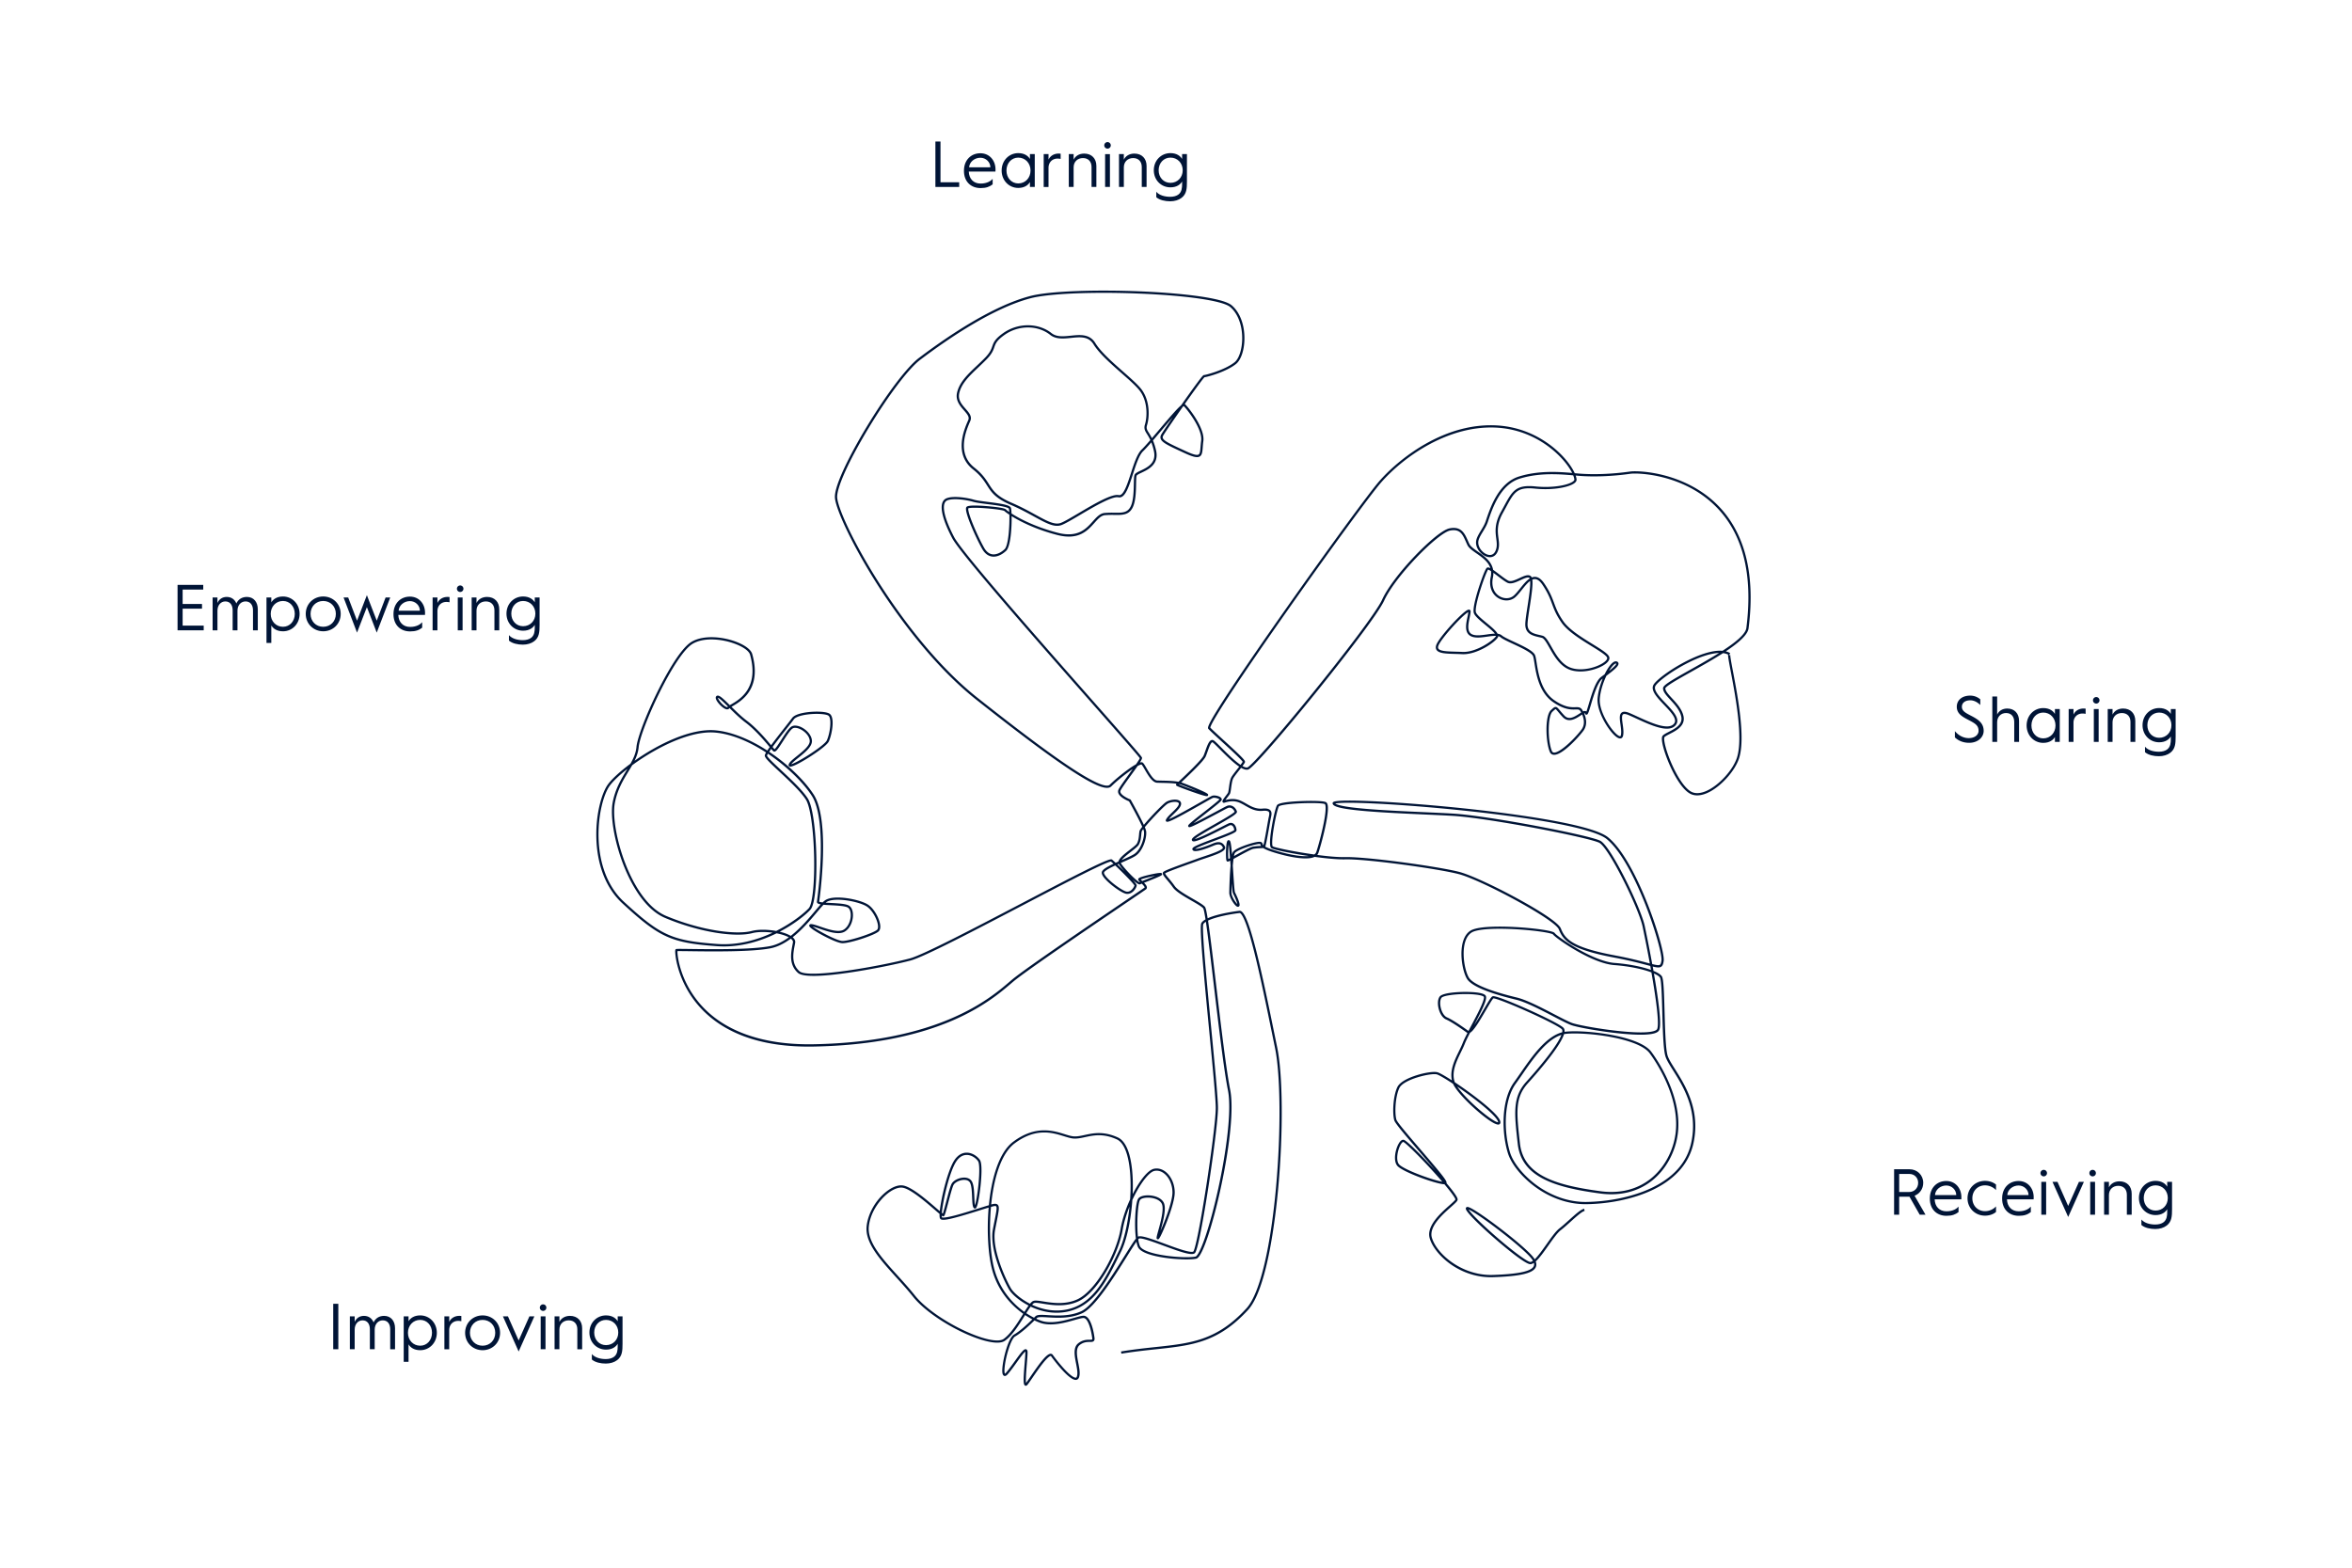 <svg xmlns="http://www.w3.org/2000/svg" width="5918.27" height="3945.51" viewBox="0 0 5918.27 3945.51"><defs><style>.cls-1{fill:#001436;}</style></defs><g id="Layer_1" data-name="Layer 1"><path class="cls-1" d="M2581.1,3487.65a3.75,3.75,0,0,1-1.48-.31c-4.72-2-5-11.8-1.45-55.26.95-11.63,1.84-22.6,1.84-28.71a12.94,12.94,0,0,0-.09-1.64c-4.07,2.69-13.94,16.47-21.31,26.75-7.15,10-15.25,21.29-22.62,29.83-1.23,1.43-5,5.77-9,4.51s-4.62-6.82-4.82-8.65c-2.16-19.83,13.13-86.19,29.34-95.45,14.91-8.52,34.11-26.42,46.17-38.21a196.46,196.46,0,0,1-18.22-10.83l-1.11,1.77c-13.86,22.24-31.11,49.92-49.66,62.94-18.78,13.18-68.94-3.1-109.62-22.73-51.52-24.87-98.09-58.62-121.53-88.07-13.22-16.62-28-32.93-42.31-48.71-40.52-44.68-78.79-86.89-74.66-128.23,3.13-31.29,22.17-65.27,48.5-86.58,14.94-12.08,29.77-18,41.74-16.68,21.76,2.42,59.83,35.33,85,57.11,3.05,2.64,6.14,5.31,8.9,7.66,1.51-14.93,5.56-35,8.66-48.3,8.47-36.29,19-66.15,28.13-79.87,10.48-15.72,22.65-19,31-19,14.42,0,27.4,9.62,33.36,18.55,6.43,9.65,3.3,47.8,1.65,63.75-.22,2.12-5.43,51.92-11.94,57.46a3.59,3.59,0,0,1-4.88,0c-3.49-3.23-4-12-4.61-27.25-.58-14.45-1.3-32.43-6.55-38.82-4.48-5.45-12.43-5.5-16.77-5-10,1.05-20.28,6.63-23.43,12.72s-8.51,26.39-13.2,44.25c-7.28,27.69-8.79,32.44-10.81,33.88-1.37,1-2.5,1.11-5.62-1a13.56,13.56,0,0,0,.57,4.36c.9.53,6,2,33-5,17.81-4.65,39.15-11.37,58-17.29,11.2-3.53,20.17-6.34,27-8.33.26-2.69.53-5.36.83-8,4.81-43.53,19.1-121.18,60.76-152.11,55.83-41.46,100.07-27.73,129.35-18.64,7.57,2.35,14.11,4.38,19.73,5.18,9.43,1.34,19.17-.76,30.44-3.19,21.11-4.56,47.38-10.24,83.31,6.14,11,5,19.87,16.65,26.25,34.52,9.12,25.6,13,64.29,11.14,108.34,17.56-34.4,38.66-61.28,54.15-64.13,10.39-1.91,20.66,1.05,29.69,8.57,13.56,11.29,22,31,22,51.38,0,18.53-11.66,51.92-18.62,70.17-4.41,11.58-9.34,23.37-13.53,32.35-7,15.09-8.4,15.18-10.14,15.29a3.14,3.14,0,0,1-3.28-2.9c-.32-2.61,1.18-8.22,4.34-19.64,5.73-20.73,15.32-55.42,8.26-67.78-5.65-9.89-20-14-31.6-14.58-10.56-.5-19.84,1.85-22.6,5.74-5.54,7.83-8.88,58.64-5.36,92.44,7.46-4,30.44,4.13,67.1,17.69,16.68,6.17,33.93,12.55,47.64,16.52,20,5.78,23.94,3.83,24.68,3.1,4-4.27,15.89-57.53,32.43-164.41,11.51-74.4,23.9-167.79,23.9-197,0-23.27-8.15-108-16.78-197.63-14.94-155.22-24.38-257.66-19.67-267.08,1.77-3.54,5.59-6.77,10.73-9.69-2.44-15.7-4.45-25.82-5.86-27.86-3.91-4.63-16.25-11.72-29.32-19.24-18.46-10.61-39.39-22.65-47-33.55-4.86-7-9.91-13-14.35-18.3-8.4-10-13-15.57-10.18-19.83,2.09-3.14,16.78-9.07,68.37-27.59,7.3-2.62,13.62-4.89,18.3-6.62s10.23-3.57,16.24-5.57c16.74-5.57,44.77-14.89,47.49-21.35a.86.86,0,0,0,0-.83c-3.56-7.35-8.93-11-23.56-4.75-9.66,4.1-41.82,17.15-50.4,12.76a5.16,5.16,0,0,1-2.82-3.51c-1.19-5.25,6.95-9.31,54.43-27.13,20-7.52,47.27-17.75,50.95-21.62-.34-4.16-2.28-9.2-5.53-11.28a6.35,6.35,0,0,0-6.17-.25c-2.24.93-8.63,4.18-16.72,8.3-52.31,26.62-70.84,34.23-76.24,31.32a4,4,0,0,1-2.13-3.14c-.63-5.64,12.24-13.85,56.84-39.16,20.13-11.42,47.49-26.94,50.9-31.71-1.69-4.24-5-7.9-8.58-9.45a10.92,10.92,0,0,0-9.09.25c-3.06,1.38-13.3,6.86-25.16,13.21-66,35.29-70.25,36.31-73,34.07a3.13,3.13,0,0,1-1-3.37c.95-3.22,9.88-10.58,40.1-34.21,14.94-11.7,35.16-27.51,38.54-31.68-1.6-2-11.43-5.08-16.29-3.73-1.9.62-15.4,8.29-29.69,16.42-75.62,43-84.54,46-88,42.9a3.58,3.58,0,0,1-.71-4.33c2.5-5.67,9-11.92,15.85-18.54,7.41-7.14,15.8-15.23,16.61-20.87a3.4,3.4,0,0,0-1.65-3.74c-5.14-3.34-19.3-1.7-27.05,3.14-8.36,5.23-41.51,40.06-56.89,58.69a51.83,51.83,0,0,1,3.41,10.29c2.12,14.36-7.07,49.95-27.86,62.72-7.3,4.48-19.28,9.78-32,15.4l-4,1.78c7.11,12.51,40.6,46.77,47.15,48.32l1.16-.52c-2.29-2.23-3.68-3.75-4.28-5.11a3.6,3.6,0,0,1,1.27-4.37c3.87-3.27,20-7.21,29.32-9.27,25-5.53,27.18-4,28-3.48a3,3,0,0,1,1.36,2.86c-.28,2.57-.38,3.54-40,19.19l-5.51,2.18c4.43,4.56,7.42,8.53,7.23,12.2a5.86,5.86,0,0,1-2.34,4.45c-1.54,1.21-15.93,11-45.74,31.23-82.52,56-254.25,172.64-287.2,200.1-2.34,1.94-4.9,4.14-7.72,6.54-24.26,20.73-69.42,59.3-147.46,92.69-95,40.63-212.1,62.49-348.13,65q-6.25.11-12.4.11c-105.8,0-189.56-25.35-249.1-75.43A250.43,250.43,0,0,1,1704,2427.81a181.19,181.19,0,0,1-4.61-26.21c-1.07-11.6.23-12.25,1.6-12.93s3.65-.78,34.83-.36c54,.72,154.43,2.06,201.81-7.15,16.65-3.24,32.5-11.46,47.21-22.14-7.68-4.26-18.65-7.73-30.75-10.06-35.46,17.51-89.66,36.82-150.41,32.37-115.16-8.45-144-21.55-237.64-107.82-21.94-20.22-38.72-46.19-49.88-77.2-9.62-26.71-14.88-56.44-15.65-88.37-1.44-59.79,13.67-112.67,29.33-134,9.82-13.38,30.22-32.3,56.55-51.8,7.79-13.79,13.68-27.05,15.05-42.06,2.06-22.67,24.21-81,52.68-138.72,15.78-32,55.77-108.34,86.17-126.15,31.43-18.41,81.61-12.3,114.94,1.16,21,8.47,34.65,19.32,37.58,29.78,24.61,87.86-27.39,118.23-49.6,131.19l-2.64,1.56c11.57,11.51,25.43,25,39,35.2,24.13,18.09,47.46,45.62,60.69,61.42,8.8-12,20.68-27.2,34.07-44.26,8.23-10.49,15.35-19.55,18.75-24.26,6.68-9.25,27-13.07,38.57-14.52,21.94-2.76,49.15-1.85,56.73,4.47,13.08,10.9,4.32,53.93-2.88,69.17-5.28,11.18-41,34.33-48.12,38.86-12,7.62-39.47,24.44-48.85,24.44a4.79,4.79,0,0,1-1.7-.26,4,4,0,0,1-2.34-5.14c1.66-5.84,10.22-12.7,21.06-21.39,14.66-11.74,32.9-26.36,31.92-38.39-1-12.3-12.23-23.24-22.9-28.62-8.07-4.07-15.72-5-20-2.32-5.88,3.65-15.54,18.66-24.07,31.9-12,18.73-17,25.86-21.39,26.43a4.08,4.08,0,0,1-3.31-1,76.69,76.69,0,0,1-5.25-5.87c-1.9,2.66-3.62,5.13-5.09,7.32q4.11,2.75,8.23,5.62c43.43,30.3,82.29,68.54,103.95,102.27,41.68,64.92,15.66,255.59,13.68,269.36,1.32.76,4.56,1.34,8.68,1.8a49.62,49.62,0,0,1,5.33-4.68c13.42-9.93,40.44-8,55.35-5.95,21.72,3,43.26,9.52,53.59,16.29,16.26,10.65,29.9,37.61,30.77,53.7.35,6.45-1.26,11.35-4.66,14.15-12.27,10.1-71.33,29.23-90.27,29.23-11.72,0-39.86-14.43-48.2-18.85-9.22-4.89-17.81-9.91-24.19-14.15-10.69-7.1-11.58-9.52-11.58-11.4a3.51,3.51,0,0,1,2-3.16,5.64,5.64,0,0,1,2.61-.53c5.1,0,13.31,2.81,23.7,6.38,19.06,6.53,45.15,15.48,58.32,7.63,12-7.18,17.66-23.14,17.89-35.78.16-9.39-2.48-16.78-7.08-19.75-6.42-4.14-26.65-5.18-42.91-6-7.42-.38-13.57-.72-18.53-1.19-4.68,4.88-10.38,11.64-17,19.48-15.88,18.85-36.51,43.34-60.59,62.29l.76.67c5.6,5.14,6.11,10,5.56,13.16-.35,2-.75,4.16-1.17,6.37-4,20.86-8.88,46.82,12.06,65.43,22.09,19.63,203.77-12.85,277.77-32.38,33.14-8.74,165-77.77,281.41-138.68,57.49-30.08,111.78-58.5,153-79.15,69.67-34.87,72.37-32.58,74.76-30.55,1.9,1.61,4.91,4.33,8.6,7.77,2.25-1,4.6-2.1,7-3.19,1.92-8.81,15.37-19.24,28.46-29.39,7.85-6.09,16-12.38,18-15.93,3.94-7,4.73-15.71,5.37-22.7a70.32,70.32,0,0,1,1.14-8.86c.4-1.78,3-5.57,6.9-10.56-8.08-18.33-25.27-49.83-33.33-64.13-4.73-1.91-22.27-9.6-26.54-19.93a11.43,11.43,0,0,1,.07-9.36c2.9-6.45,14.23-22.1,26.23-38.68,3-4.19,6.36-8.79,9.63-13.36-3.2,2.15-6.79,4.67-10.8,7.62-15.6,11.47-32.85,25.94-42.93,36-11.25,11.25-43.94-2.07-106-43.2-53.39-35.38-127.52-90.78-233.27-174.35-113.1-89.37-205.16-220.81-250-291.2-64.4-101.17-104.64-190.21-106.35-217.84-1.9-30.86,40.22-112.57,80.28-178.75,50-82.55,101.43-150.37,131.12-172.8,76.06-57.45,186.26-131.08,279.33-155.64,52.35-13.82,175.33-16,274-12.09,97.33,3.89,209.79,15.16,233.52,35.12,20.74,17.45,32.8,49.29,32.24,85.15-.44,28.24-8.85,52.91-21.42,62.83-25,19.75-70.6,32.13-79.08,33.2-4.38,4-26.74,34.86-49.65,67.37a3.82,3.82,0,0,1,.42.31c7.26,6.22,51,59.81,46.33,93.28-.75,5.45-1.14,10.51-1.49,15-.88,11.53-1.52,19.87-7.69,23.48s-16.81,1.31-37.69-8.38l-7.61-3.52c-33.09-15.3-49.69-23-52.92-32.8-1.1-3.35-.64-6.78,1.39-10.49,2.6-4.72,14.69-22.66,29.05-43.49-9.76,11.12-20.51,23.81-29.8,34.79-7,8.22-13.77,16.25-20.06,23.56a146.29,146.29,0,0,1,7.92,25.36c7.76,34.75-19.84,47.81-36.32,55.61-5.67,2.68-12.1,5.73-12.72,7.93-1,3.43-1.11,11.26-1.29,20.33-.37,19.24-.89,45.6-9.39,61-9.75,17.68-25.56,17.49-45.58,17.24a233.3,233.3,0,0,0-23.35.55c-9.84.85-17.5,9.42-26.36,19.33-17.72,19.82-39.77,44.49-93.91,30.49s-93.17-34-114.61-47.32c.48,28.49-2.4,76.34-13.85,87.24-5.35,5.1-19.55,16.72-35.68,14.36-9.87-1.45-18.12-7.87-24.53-19.09-8.57-15-20.06-39.16-28.58-60.14-16.49-40.59-12.17-44.48-10.33-46.14,4.71-4.23,30-3.17,50.33-1.54,10.3.83,44.22,3.86,48,8.11a65.25,65.25,0,0,0,8.62,6.67,50.09,50.09,0,0,0-1-8.36c-.11-.26-1.67-2.88-17.85-6.07-10.6-2.09-23.84-3.78-36.64-5.41-15-1.91-27.94-3.56-34.77-5.58-18.74-5.56-52.13-9.88-66.07-3.54-3.18,1.44-5.37,4-6.69,7.87-2.91,8.46-3.62,30.66,24.36,84.19,20.6,39.4,221.35,267.28,354.2,418.08,33.94,38.53,63.26,71.81,84.28,95.93,34.18,39.24,34.25,40.24,34.35,41.74.13,2-1.38,5.33-5.44,11.69,5.18-1.57,6.74-.16,7.68.68,2.5,2.25,5.54,7.49,9.37,14.11,6.93,12,17.41,30,26.29,30.43,3.28.14,7.41.23,11.78.32,13,.26,29.79.61,42.08,2.87l2.73-2.58c15.29-14.41,55.91-52.69,60.45-63.53,1.44-3.45,2.87-7.48,4.39-11.76,4.36-12.29,8.49-23.9,14.42-26.66a6.61,6.61,0,0,1,5.21-.23c3,1.11,8.66,6.78,20.24,18.48,12.71,12.83,33,33.26,48.6,43.72a81.47,81.47,0,0,0,5.42-7.63c-3.49-6-32.92-33-52.62-51-15.51-14.21-28.91-26.48-33.59-31.68-2.43-2.7-5.75-6.4,54.61-98C3128.77,1686,3176,1617.11,3232,1537.49c106.87-152,214.34-299,239.57-327.52,31.14-35.25,73.58-69.28,116.42-93.38,57.77-32.49,115.72-48,172.3-46.18,111,3.62,183.37,79.26,202.15,120.52l6.94.62c38.37,3.49,86.5,1.76,132-4.74,12.54-1.79,47.3-.71,87.26,9.83,35.93,9.47,87.88,29.77,131.42,72.66,32.19,31.73,55.58,71.55,69.5,118.34,16.32,54.82,19.81,120,10.38,193.64-2.13,16.68-26,37.15-57.37,58a39.46,39.46,0,0,1,11.13,4.56l-3,4.84a2.34,2.34,0,0,0,2,.11,2.13,2.13,0,0,0,1.25-1.25c-.75,3,2.94,22.41,6.85,43,11.85,62.38,31.68,166.77,15.15,217.93-10.56,32.71-47.09,72.63-79.75,87.19-15.67,7-29.9,8-41.15,3-19.09-8.52-36.83-39.08-45.71-56.53-12.34-24.25-23-53.2-26.44-72-2.48-13.43-.5-17.25,1.21-19,3.1-3.1,8.58-5.92,14.93-9.18,16.13-8.29,36.19-18.6,31.27-39.19-3.82-16-16.29-29.5-27.28-41.42-10.07-10.91-18.76-20.34-18.39-29.45.29-7.36,18.91-18.48,68.11-46.06,22.93-12.85,49.21-27.58,72.84-42.42-19.87.62-46.49,8.88-77.13,24.27-39.33,19.74-74.39,45.8-82.46,57.75-7.16,10.59,9.39,28,25.41,44.76,17.95,18.84,36.51,38.32,26.3,53.25-16.2,23.66-62.57,2.33-99.83-14.81-6.9-3.18-13.42-6.18-19.31-8.69-7.26-3.09-12.32-3.79-14.64-2-3.86,3-2.31,14-.82,24.62,1.43,10.17,2.9,20.7,1,29.19-1.12,4.9-4.43,7.4-8.87,6.69-10.12-1.63-25.19-20.09-35.62-37.66-6.65-11.2-21.87-39.84-19.62-63.84,1.52-16.17,6.53-33.76,12.94-49.2l-.93.69c-12.19,9.14-22.22,43-28.86,65.46-6,20.12-7.51,24.88-11.28,24.91h0c-1,0-2.8-.44-3.71-3.31a2.08,2.08,0,0,0-.18-.45,4.27,4.27,0,0,0-1.89.5c5,11.38,8.52,27.17-.3,41.42-6.25,10.09-51.87,62.76-75,62.77-.36,0-.71,0-1.05,0a11.29,11.29,0,0,1-9.93-7.3c-10.58-24.46-12.9-91.23,2.74-105.31l1.87-1.69c4.56-4.14,7.09-6.42,10.27-6.2s5.57,3,10.11,8.4c2.7,3.24,6.39,7.67,11.66,13.27,10.73,11.4,23.53,4.51,37.93-4.94,1.52-1,2.94-1.92,4.28-2.75-.61-1.16-1.22-2.23-1.8-3.22-2.64-4.46-5.18-4.61-12.81-4.39-10.89.31-27.34.78-55.07-17.84-36.22-24.33-43.54-70.9-47.91-98.73-1.24-7.92-2.22-14.18-3.52-17.63-3.37-9-30.31-21.54-50-30.71-14.33-6.67-26.7-12.44-32.22-17.13a12.56,12.56,0,0,0-5.37-2.5,7,7,0,0,1-1,3.19c-8.08,13.13-51.37,42.25-86.54,42.26-1.05,0-2.09,0-3.12-.08-5.88-.3-11.73-.47-17.38-.63-22.86-.63-40.92-1.14-47-9.8-2.3-3.3-2.65-7.46-1-12.36,3.61-10.83,23.51-35,39.46-52.4,9.33-10.17,18.47-19.36,25.75-25.87,11.62-10.4,15.53-11.43,17.82-11.06a4.2,4.2,0,0,1,3.47,4.48c0,4.12-1.12,9.48-2.42,15.68-3.29,15.67-7.38,35.17,5.62,41.68,9.34,4.67,23.9,2.61,38,.62a169.91,169.91,0,0,1,19.87-2.06c-.83-1.07-1.88-2.3-3.22-3.71-5.23-5.51-13.11-12-20.74-18.31-13.53-11.17-26.31-21.71-29-29.82-3.45-10.37,5.9-43.21,11.78-61.87.15-.48,15.25-48.19,21.1-52.09,2.05-1.37,4.72-1,8.81,1.07-5.35-16.43-20.81-27.25-34.93-37.13-10.36-7.24-19.3-13.5-23-21.15-1.3-2.73-2.53-5.51-3.72-8.2-8.21-18.56-14.69-33.21-40.12-28.13-14.21,2.85-47.8,29.86-83.58,67.24-38.52,40.23-69.1,80.9-81.81,108.78-15.1,33.12-102.89,146.66-173.49,233.82-40.29,49.75-79.25,96.31-109.68,131.12-51.22,58.56-57.37,60-59.69,60.61-4.66,1.13-10.51-.63-17.25-4.46l-4,5.08c-6.06,7.68-12.93,16.39-15.53,20.94-2.92,5.12-4.38,15.9-5.55,24.57-1.06,7.88-1.73,12.45-3,14.85a79.2,79.2,0,0,1-5.54,7.74c-1.62,2.12-4.11,5.38-5.84,7.94,8.46-2.4,23.09-5.26,38.63,1.7,4.78,2.14,9.42,4.8,13.91,7.38,11.93,6.84,24.26,13.92,40.92,12.35,9.86-.93,16.32.51,19.75,4.4,4.33,4.91,2.74,12,1.33,18.32l-.35,1.57c-.65,3-2,10.65-3.53,19.47-6.25,35.67-8.72,47.6-10.47,52,5.06,2.83,14.24,6.56,31.08,11.46,33.75,9.81,61.32,13.91,78.48,12.16-6.61-1-12.36-1.9-16.78-2.62-33.36-5.44-71.79-13.16-77.33-17.24-1.8-1.33-7.28-5.36.93-53.91,3.79-22.41,9.81-48.83,13.35-54.27,3.31-5.09,23-8.5,58.62-10.13,24.92-1.14,55.47-.93,63.64,2.23,4.73,1.83,6.43,8.66,5.52,22.14-.66,9.73-2.71,22.81-6.09,38.88-6.07,28.83-14.65,58.72-17.74,67.34a15.13,15.13,0,0,1-2.84,4.84c26.81,3.54,52.74,5.91,70.41,5.44,52.06-1.37,232.77,23.26,287.06,37.29,25.74,6.65,84.87,33.64,143.79,65.64,31.14,16.91,104.37,58.25,111.75,76.69,10.36,25.91,26.91,47.35,135.36,67.68,38.66,7.25,64.92,14.23,82.29,18.84l6.24,1.66c-6.73-36.86-13.68-71.4-18.33-93.34-4.47-21.08-24.52-69.28-48.76-117.21-26.17-51.77-49.18-87.48-60-93.2-11.79-6.2-77.43-21.34-159.63-36.81-69.39-13.06-160.48-28-208.06-30.92-19.29-1.17-44.29-2.29-70.77-3.48-49.47-2.22-105.54-4.74-150.3-8.6-69.36-6-80.54-12.45-82.28-18.55a3.87,3.87,0,0,1,1.86-4.42c14.19-9.31,184.16,1,327.83,16.07,94.69,9.93,319.64,36.92,363.53,73,42.84,35.18,80.63,120.25,99.34,167.82,26.84,68.23,42.61,129.16,40.49,143.27-1.06,7-2.49,11.92-6.38,14.48-4.24,2.78-10.11,2.28-21.31-.41q1,5.39,1.94,10.85c10.88,4.48,18.45,9.29,21.29,14,4.16,6.93,5.23,38.29,6.62,88.87,1.18,42.85,2.51,91.42,7.3,109.21,2.44,9,9.81,20.76,19.14,35.58,25.65,40.76,64.42,102.36,46.23,186.25-5.9,27.2-18.95,51.57-38.77,72.42-17.55,18.47-40.48,34.26-68.14,46.94-45.31,20.78-104.58,33.15-162.59,33.95h-2.48c-43.91,0-89.34-15.92-128.22-45C3828,2961,3802.44,2929,3794.19,2902c-16.36-53.56-16.53-134.17,15.4-178.07,4.95-6.81,10.16-14.35,15.69-22.33,28.85-41.71,64.21-92.83,105.6-103.58.89-4.72-.15-6.86-1.18-7.83-6.85-6.47-42.94-25-87.75-45-48.45-21.68-79.29-32.82-84.22-32.45-2.7,2.11-11.18,16.65-18.69,29.51-17.4,29.82-30.76,51.82-39.95,57-5.72,11-10.57,20.7-13.19,27.42s-6.1,13.86-9.75,21.37c-11.25,23.08-24,49.24-16.05,74.05.17.55.38,1.13.61,1.71,12.37,8.21,26.09,17.8,39.71,27.84,26.46,19.5,71.36,54.63,74.76,70.77,1.25,5.94-2.48,7.41-3.65,7.73-11.91,3.14-52.77-32.76-60.85-40-21.86-19.58-46.75-45.54-54.5-62.55-20.58-13.59-36.23-22.57-40.93-23.66-15.8-3.65-83.79,12.58-94.12,34.51-10.58,22.49-12,64.28-7.33,79.63,2.08,6.85,33.52,43.44,61.26,75.73,57.87,67.36,66.65,79.27,64.66,83.92,11.28,13.4,20.51,25.32,25,33,2.87,4.91,3.67,7.81,2.77,10-1.49,3.63-6.78,8.43-16.78,17.32-20.81,18.48-55.64,49.42-47.76,76.77,11.8,40.95,76,96.5,153.7,93.9,40-1.33,94.1-5,102.41-21.49a11.74,11.74,0,0,0,.52-8.83c-3.16,2.13-6.15,3.32-8.92,3.32-13.42,0-68.88-47-85.56-61.34-35-30.18-72.16-65.57-76.34-76.59-1.44-3.82,1.05-5.36,1.56-5.63,1.91-1,4.8-2.51,29.89,13.93,14.18,9.29,32.67,22.55,52.07,37.35,33.52,25.55,76.56,61,87.52,77,.69,1,1.33,2,1.91,3,9.05-8.72,20.2-24.48,29.77-38,11.89-16.81,23.13-32.7,32.3-39.8,7.58-5.86,16.15-13.6,24.44-21.09,15.78-14.24,29.4-26.54,37.93-28.43l1.23,5.53c-7.07,1.57-21.45,14.56-35.36,27.11-8.37,7.56-17,15.37-24.77,21.37-8.5,6.58-20,22.85-31.15,38.59-11.31,16-22.22,31.41-31.82,40,2.14,5.59,2.09,10.65-.16,15.11-7.56,15-39.64,22.34-107.28,24.6-37,1.26-74.77-10.28-106.27-32.42-26.43-18.57-46.76-43.7-53.07-65.58-8.87-30.79,27.63-63.21,49.44-82.58,7.15-6.35,13.92-12.36,15.23-15-.17-3.45-9.58-16.93-27.71-38.44h-1.09c-20.05-.58-105.41-31.16-117.71-46.7-10.32-13-4.42-40.84,3.59-55.09,4-7.1,8.36-10.58,12.59-10.05,8,1,51,46.25,64,60.09,5.38,5.74,11,11.79,16.54,17.93-12.51-15.18-28.29-33.54-41.58-49-37.31-43.41-60.12-70.32-62.39-77.77-4.92-16.18-3.46-60.11,7.64-83.69,7-14.8,32.94-25,47.8-29.73,21.11-6.75,43.28-10.08,52.71-7.89,5.22,1.2,19.17,9.11,36.86,20.57-5.74-25.39,6.66-50.83,17.67-73.43,3.6-7.4,7-14.39,9.57-20.95,2.45-6.3,6.73-15,11.82-24.86a5.6,5.6,0,0,1-.61-.38l-2.29-1.61c-11.86-8.4-36.54-25.86-51-32.13-7.71-3.35-14.43-12.69-18-25-2.9-10.1-4-23.88,1.79-32.29,8-11.61,62.81-13.66,90-10.9,21.14,2.13,25.26,6.36,26.52,9.36,3.61,8.58-9.15,34.27-29.36,72.52l1-1.42c7.57-11.05,16.07-25.63,23.58-38.48,12.31-21.1,17.65-29.87,21-31.73,1.62-.9,4.06-2.26,30.9,7.94,15.06,5.72,35,14.06,56.13,23.48,39.23,17.48,82.71,38.8,91.42,47,2.08,2,3.84,5,3.22,10.69,1.51-.24,3-.43,4.57-.57,28.91-2.49,75.26,1,115.33,8.67,35.68,6.83,81.75,19.73,98.6,42.37,13,17.5,77.45,109.56,66.79,203.45-5.44,47.85-30.16,93.19-66.13,121.29-34.93,27.3-79.37,38.31-128.52,31.83-118.42-15.61-199.19-42.84-208.42-125-8.82-78.49-13.24-117.88,21.58-156.47,14.61-16.18,42.21-47.57,63-76,14.9-20.37,22.14-33.46,25.35-41.87-38,12.07-71.52,60.58-99,100.35-5.54,8-10.78,15.58-15.77,22.44-30.84,42.42-30.52,120.83-14.55,173.09,7.79,25.5,33.17,57.19,64.65,80.73,38.62,28.86,83.85,44.43,127.23,43.84,57.25-.79,115.69-13,160.31-33.43,58-26.58,92.88-65.41,103.72-115.42,17.71-81.62-20.32-142-45.48-182-9.58-15.23-17.15-27.25-19.81-37.13-5-18.43-6.25-65.25-7.5-110.52-1-37.55-2.2-80.1-5.81-86.11-1.93-3.22-7.27-6.8-15.27-10.36,10.73,61.64,19.85,127,13.51,142-3.06,7.28-15,11-37.49,11.86-17.5.63-40.62-.61-68.7-3.67-48.23-5.27-101.51-15.21-115.17-20.24-9.85-3.63-26.19-12.14-45.1-22-30.77-16-69.05-36-93.41-41.87-72-17.38-113.79-35.22-124.28-53-14.78-25.13-24.78-99.71,9.11-120.89,20.63-12.89,87.63-10.54,115.48-8.94,22.57,1.31,45.85,3.58,63.86,6.24,29.46,4.35,31.74,7.54,32.71,8.9,2.75,3.85,25.35,21.23,57,39.34,37.24,21.34,70.41,34,93.39,35.7,35.13,2.57,68.93,9.35,91.75,17.6q-.89-5-1.78-10c-2.68-.7-5.61-1.47-8.82-2.33-17.29-4.59-43.42-11.53-81.88-18.74-111.28-20.87-128.56-43.6-139.58-71.15-10-25.09-195.81-124.52-251.68-138.95-54-14-233.78-38.47-285.5-37.11-21.22.55-52.27-2.86-77.22-6.27-6.3,3-15.42,4.24-27.3,3.82-17.74-.6-41-5-67.38-12.64-19.18-5.58-29.28-9.8-34.76-13.42-1.8.23-4.25.36-7.66.53a134.17,134.17,0,0,0-17.06,1.61c-5.8,1.09-25.82,12.1-40.43,20.13-3.67,2-6.75,3.71-9.35,5.12-.68,4.89-1.29,10.66-1.83,16.88.3,4.42.61,9.1.93,14.07,1.51,23.45,3.22,50,4.61,53.19,5.06,10.13,13.27,28,11.27,33.58a4.12,4.12,0,0,1-2.23,2.47c-1.5.67-3.22.39-5.1-.83-6.59-4.29-18.39-23.05-18.39-34,0-5.84.57-29,2-51.67.4-6.42.82-12,1.24-16.92-.27-4.07-.55-8.24-.85-12.39-4.83,2.43-5.92,2.57-7,2.29-2.41-.6-3.14-2.94-3.53-11.36a230.39,230.39,0,0,1,.38-24.81c1.07-14.94,3-16.83,5.09-17.56a3.79,3.79,0,0,1,4.44,1.68c2,2.75,3.49,13.23,5.21,34.65,1.15-5,2.12-6.38,2.63-7.13,5-7.39,28.2-15.64,35.18-18s30-9.72,35.72-6.47a6.93,6.93,0,0,1,3.54,4.93,6,6,0,0,0,1.74,3.08c2.28-7.52,7-34.39,9.64-49.52,1.62-9.24,2.9-16.55,3.58-19.69l.36-1.6c1.16-5.21,2.37-10.59,0-13.34-2.09-2.37-7.26-3.24-15-2.51-18.48,1.74-31.59-5.79-44.28-13.07a147.84,147.84,0,0,0-13.4-7.12c-16.23-7.26-31.16-2.6-38.33-.36-3,.93-4.36-.32-4.94-1.14-2-2.86.39-6.44,8.29-16.77a83,83,0,0,0,5.06-7c.87-1.6,1.69-7.61,2.4-12.9,1.3-9.63,2.78-20.54,6.25-26.62,2.81-4.92,9.51-13.42,16-21.64l3.6-4.58c-14.08-9.39-31.29-26.18-49.15-44.21-8-8-16.19-16.34-18.21-17.16a1,1,0,0,0-.83.06c-3.78,1.75-8.22,14.27-11.47,23.42-1.54,4.35-3,8.46-4.5,12-4.41,10.53-33.71,39-61.8,65.47h0l1.59.51c6.74,2.36,22.56,8.56,37.35,14.86,27.85,11.86,28.36,13.75,28.81,15.42a3.11,3.11,0,0,1-.63,2.83c-1.52,1.77-2.62,3-39.52-9.93-13.41-4.71-35.9-13-39.15-15.14a3,3,0,0,1-1.22-3.9,4.35,4.35,0,0,1,1-1.3c-11.3-1.58-25.69-1.87-37.07-2.11-4.4-.09-8.56-.17-11.91-.32-12-.53-22.49-18.67-30.94-33.25-3.23-5.57-6.29-10.84-8.13-12.62-1.05-.22-4.09.61-9.88,3.74-4.27,6.17-9.93,14.06-17.28,24.22-11.3,15.61-23,31.76-25.65,37.68a5.79,5.79,0,0,0,0,4.87c3.16,7.67,18.6,15,24.28,17.18l.95.36.5.89c1.15,2,22.25,39.44,32.87,62.88,16.89-20.3,48.21-52.65,56.39-57.77,8.76-5.47,25.49-8.06,33.15-3.08a9,9,0,0,1,4.17,9.29c-1.08,7.57-9.44,15.62-18.28,24.15-4.62,4.45-9.35,9-12.3,13,13.86-5.33,55-28.71,78.39-42,20.84-11.85,28.91-16.38,31-17,5.57-1.55,15.74.51,20.55,4.16,2.57,2,3.12,4,3.12,5.37,0,3.09-3.78,6.76-40.91,35.8-10.46,8.18-22.56,17.65-30.34,24.18,14.79-7,41.68-21.36,58.08-30.13,12.44-6.66,22.27-11.92,25.5-13.38a16.55,16.55,0,0,1,13.66-.28c6.29,2.7,10.3,8.75,12,13.5,1.8,5.2-6.23,10.85-53.72,37.8-18.35,10.41-45,25.52-52.25,32.07,3.35-.72,10.49-3.06,25.58-10,14.27-6.56,30.78-15,42.83-21.1,8.52-4.33,14.68-7.47,17.12-8.48,5.15-2.13,9-.79,11.38.71,5.32,3.39,7.94,10.69,8.19,16.42.22,5-8.46,9.22-54.66,26.56-18.59,7-43.43,16.31-49.72,20.67,5.33.55,22.81-4.17,44.3-13.31,9.7-4.12,23.46-7.83,30.88,7.5a6.51,6.51,0,0,1,.09,5.51c-3.45,8.18-23.28,15.32-50.92,24.52-6,2-11.59,3.86-16.07,5.51-4.7,1.74-11,4-18.35,6.64-21.17,7.6-60.09,21.57-65.39,25.33.49,2.18,5.54,8.22,9.63,13.11,4.3,5.14,9.65,11.54,14.66,18.69,6.9,9.87,27.25,21.57,45.2,31.89,14.09,8.1,26.27,15.11,30.86,20.53,1.84,2.17,4,11.43,6.77,28.79,27.61-12.74,79-18.81,79.66-18.89,8.34-1,20,10.73,43.57,104.64,15.19,60.62,31.07,138.21,45.09,206.67,2.31,11.32,4.57,22.36,6.77,33,14.05,68.26,15.17,212.54,2.72,350.85-6.79,75.45-27.8,256.63-76.11,309.34-75.54,82.4-141.41,89.43-232.57,99.16-26.93,2.87-54.78,5.85-86.2,11l-.92-5.59c31.58-5.18,60.77-8.3,86.52-11.05,89.93-9.6,154.9-16.53,229-97.36,17.44-19,33.11-58.29,46.55-116.7,11.88-51.56,21.59-117,28.09-189.31,12.41-137.82,11.33-281.42-2.63-349.2-2.19-10.66-4.45-21.71-6.77-33-14-68.4-29.87-145.92-45-206.42-8.26-32.94-15.38-57.18-21.76-74.12-9.65-25.61-14.74-26.39-15.66-26.26-25.67,3-60.9,10.14-79.41,19,4.77,31.33,11.26,84.79,20.76,164.94,11.67,98.59,24.91,210.35,35,260.89,9,45.18.06,138-24,248.36-10,45.82-21.49,88.85-32.37,121.16-18,53.42-26.7,55.17-29.56,55.74-14.72,2.94-49.4,1.83-78.95-2.53-27.35-4-61.29-12.13-67.6-27.77a67.51,67.51,0,0,1-3.38-12.65c-6.2,8.71-15.43,23.47-25,38.8-31.49,50.39-79.09,126.54-111.62,141.41-29.67,13.57-62.3,11.67-86.12,10.29-12.63-.74-24.56-1.43-27.38,1.39l-2.06,2.05q6.09,2.77,11.89,4.85c25.87,9.23,60.56-.61,83.52-7.12,10.42-3,18.66-5.3,23.73-5.3,19.58,0,26.38,46.48,27.54,55.79.28,2.19.41,5.36-1.59,7.62-2.31,2.61-5.89,2.61-10.44,2.6-6.56,0-15.57,0-25.3,7.77-10.56,8.45-6.94,27.15-3.44,45.24,2.72,14.05,5.29,27.33,1.57,36.63-1.74,4.35-4.82,5.58-7.09,5.84a8.47,8.47,0,0,1-1,.06c-19.44,0-61.74-59.16-62.17-59.77-.29-.42-.51-.44-.74-.44-1.56,0-6.62,1.84-20,18.64-8.85,11.14-18.34,25-26,36.17-5.79,8.47-10.37,15.16-12.85,18A5.2,5.2,0,0,1,2581.1,3487.65Zm-.41-92a4.63,4.63,0,0,1,1.38.22c3.61,1.16,3.61,6,3.61,7.53,0,6.34-.9,17.42-1.86,29.16-1.25,15.41-3.25,40-2,47.93,2.52-3.22,6.65-9.27,11.34-16.12,21.4-31.3,40-57.22,50.57-57.28h0a6.42,6.42,0,0,1,5.38,2.86,389.69,389.69,0,0,0,27.64,34.07c20,21.84,27.84,23.55,30.26,23.26.8-.09,1.73-.44,2.48-2.32,3.1-7.75.68-20.23-1.87-33.45-3.82-19.74-7.77-40.15,5.45-50.73,11.29-9,21.86-9,28.86-9,2.6,0,5.57,0,6.18-.68.09-.1.52-.73.22-3.16-2.56-20.43-10.5-50.83-21.92-50.83-4.28,0-12.58,2.35-22.19,5.08-23.65,6.71-59.39,16.85-87,7a149.71,149.71,0,0,1-14.25-6c-12.12,11.92-32.66,31.28-48.73,40.46-9.8,5.61-22.7,46.62-26,75-1.6,13.81-.13,17.72.39,18.62a10.64,10.64,0,0,0,3-2.68c7.2-8.34,15.22-19.54,22.3-29.42C2569.13,3404.06,2575.66,3395.62,2580.69,3395.62Zm-313.23-406.74c-9.94,0-22.44,5.57-34.84,15.6-19.15,15.49-42.8,46.46-46.43,82.73-3.88,38.84,33.57,80.14,73.22,123.87,14.36,15.84,29.22,32.22,42.55,49,22.94,28.83,68.75,62,119.55,86.49,49.3,23.79,90.09,32.9,103.9,23.2,17.61-12.36,34.52-39.5,48.11-61.3l1.24-2a211.57,211.57,0,0,1-24.69-20.48c-26.31-25.52-44.37-56.07-53.67-90.79-10.2-38.09-13.49-99.25-8.68-156-7.08,2.1-15.79,4.85-24.74,7.66-80.19,25.25-94.49,26.42-97.75,19.49-1-2.11-1.27-6.1-1-11.23-3-2.47-6.87-5.83-12.09-10.34-23.16-20-61.92-53.54-81.93-55.76A24.08,24.08,0,0,0,2267.46,2988.88ZM2582.35,3305a183.33,183.33,0,0,0,19.52,11.35l3.47-3.46c4.62-4.62,15.4-4,31.72-3,23.23,1.35,55,3.2,83.43-9.78,31-14.17,78-89.45,109.17-139.27,13.83-22.12,22.87-36.46,28.62-43.59-4.45-34.59-1.45-90.42,5.8-100.66,4.78-6.75,17.34-8.63,27.5-8.13,13.08.64,29.46,5.55,36.26,17.43,8.21,14.39-1.35,49-7.71,72,11.44-25.35,30.08-74,30.08-96.7,0-18.77-7.63-36.79-19.92-47-7.7-6.41-16.36-9-25-7.35-11.27,2.07-28.45,21.71-44.83,51.24-4,7.13-7.7,14.55-11.19,22.1q-.24,3.53-.54,7.09c-4.16,50-14.57,96-27.84,122.87-1.38,2.79-2.74,5.57-4.11,8.35-16.4,33.36-31.9,64.87-52.22,90.64-22.92,29.06-49.07,46.15-80,52.25-33.89,6.7-65.76-.87-91.17-12.95C2590,3293,2586.22,3298.86,2582.35,3305Zm-88.8-267.5c-5,56.73-1.86,118.2,8.32,156.21,13.32,49.73,44.15,85.66,75.81,108.08,4-6.39,7.48-11.72,10.55-16-25-12.89-42.9-29.75-49.11-40.27-11.11-18.79-50.58-99.62-40.73-151.68,1.51-8,2.89-14.94,4.1-21.09,4.15-21,6.65-33.66,4.22-36.59-.19-.23-.78-.88-3.45-.89C2501.83,3035.34,2498.35,3036.17,2493.55,3037.51ZM2597,3283.83c21,9.8,51.74,18.82,86.46,12,65.84-13,96.12-74.61,128.19-139.83l4.11-8.36c11.92-24.15,21.81-66,26.37-111-8,19.85-13.93,39.89-17,57.6C2814.33,3158,2762,3253,2713.32,3275.29c-32.4,14.86-66.29,9.43-88.72,5.84-10-1.6-18.66-3-22.45-1.66C2600.76,3280,2599,3281.52,2597,3283.83Zm-93.52-254.18c2.29,0,5.44.36,7.59,2.93,4.16,5,2.21,14.89-3,41.32-1.21,6.14-2.58,13.1-4.09,21-9.52,50.32,29.16,129.34,40,147.75,6,10.15,24.29,26.61,47.74,38.57,3.18-3.83,5.94-6.23,8.54-7.14,5.14-1.8,13.56-.45,25.21,1.41,21.76,3.48,54.63,8.74,85.47-5.39,21.17-9.71,45.75-36.12,67.44-72.47,20.52-34.4,35.92-73.43,41.19-104.41,4.09-24,13-50.55,24.07-74.64,3.34-48.9-.27-92.19-10.07-119.7-5.84-16.37-13.67-26.89-23.27-31.26-34.21-15.6-58.4-10.37-79.75-5.76-11.31,2.44-22,4.75-32.44,3.26-6.07-.87-12.81-3-20.61-5.38-29.87-9.27-70.78-22-124.29,17.78-29.6,22-50.37,74.6-58.51,148.18-.21,1.9-.41,3.82-.6,5.74a45.47,45.47,0,0,1,9.06-1.83ZM3695.3,3044c6.85,10.93,36.49,40,73.51,72,40.28,34.75,74.7,60,81.86,60,1.9,0,4.16-1.05,6.67-2.91-.63-1.14-1.36-2.31-2.2-3.53-8.49-12.33-41.46-41.34-84-73.91C3733.22,3066.56,3704.85,3047.94,3695.3,3044ZM2864.18,3119a74.75,74.75,0,0,0,3.94,16.59c9.36,23.2,111.81,32.53,140.18,26.86,1.39-.28,9.18-4.1,25.3-52,10.81-32.12,22.25-74.93,32.2-120.56,18.46-84.62,34.45-193.69,24-246-10.15-50.76-23.4-162.63-35.09-261.34-7.33-61.87-14.83-125.14-20.41-162.72-3.21,2-5.49,4.11-6.56,6.24-1,2.28-1.84,16.93,4.13,89.41,4.1,49.81,10.21,113.25,16.11,174.59,8.65,89.81,16.81,174.63,16.81,198.18,0,29.56-12.45,123.47-24,198.21-7.34,47.39-25.34,158.55-34,167.19-7.25,7.25-34.41-2.07-78.28-18.3-24.15-8.93-57.22-21.15-62.45-18A9.55,9.55,0,0,0,2864.18,3119ZM2370,3052.55c.93.74,1.75,1.38,2.42,1.86,1.85-5,5.34-18.29,8.23-29.3,5-19,10.18-38.72,13.65-45.42,4.08-7.86,15.8-14.48,27.87-15.75,9.46-1,17.19,1.52,21.76,7.09,6.45,7.85,7.18,26.09,7.82,42.18.26,6.36.61,15.13,1.57,20,2.41-7.36,6.06-25.84,8.65-51.32,3.1-30.56,2.78-53.78-.82-59.18-5.14-7.72-16.31-16-28.64-16-10.16,0-19,5.55-26.3,16.49C2389,2948.91,2372.4,3023.2,2370,3052.55Zm1292.17-33.75Zm273.35-416.07c-2.88,9.48-10.59,24-27.34,46.93-20.94,28.63-48.68,60.18-63.36,76.45-33.11,36.69-29,72.84-20.15,152,4.16,37,24.1,64.35,61,83.55,31.43,16.36,75.39,27.6,142.54,36.45,47.61,6.28,90.59-4.33,124.29-30.66,34.8-27.19,58.71-71.1,64-117.47,10.43-91.77-52.89-182.22-65.69-199.42-12.3-16.53-46.09-30.81-95.13-40.2-45.74-8.76-90.1-10.62-113.77-8.58A56.79,56.79,0,0,0,3935.53,2602.73ZM3531,2874c-1,0-3.59,1.47-6.83,7.21-7.23,12.86-12.43,38.26-4.09,48.79,5.11,6.46,28.2,17.89,58.8,29.14,23.6,8.66,41.4,13.48,50.36,15-8-9.27-17.34-19.82-28.1-31.51-36.12-39.27-65.32-67.09-70.09-68.59Zm135.77-139.39c19.63,29,72.61,75.73,95.89,87.49,4.39,2.22,6.41,2.46,7.08,2.46a5.51,5.51,0,0,0-.14-1.1c-2.13-10.14-29.94-35.95-72.57-67.38C3686.56,2748.35,3676.32,2741.11,3666.8,2734.62ZM1704.65,2393.79c-.35,11,5.91,69.84,51.45,126.33,58.89,73.07,159.57,110.44,291.11,108,315.78-5.78,443.82-115.14,492-156.31,2.83-2.42,5.42-4.63,7.77-6.59,33.17-27.64,205.05-144.35,287.65-200.43,25.52-17.33,44-29.86,45.42-31,.18-.14.18-.18.18-.26.1-2-4-6.36-7.28-9.63-1.68.68-2.9,1.2-3.49,1.5-1.6.8-4.71,2.35-20.16-12.14,11.61,12.71,11.21,14.61,10.89,16.09-1.36,6.36-9.9,20.41-23.44,20.42a21.05,21.05,0,0,1-2.48-.16c-12.14-1.52-49.7-28.92-59.43-45.42-2.51-4.26-3.19-7.69-2.06-10.51,2.34-5.84,12.75-12,29-19.69-2.49-2.29-4.62-4.21-6.27-5.63-3.16.11-17.08,4.83-72.68,32.75-40.77,20.48-93.48,48.06-149.28,77.27-122.33,64-248.84,130.23-282.59,139.13-33.55,8.85-97.84,22.2-155.82,30.58-72.94,10.54-115.73,10.73-127.17.56-23.34-20.75-17.86-49.64-13.86-70.73.41-2.18.81-4.28,1.16-6.28.45-2.58-.84-5.28-3.81-8-.48-.45-1-.88-1.55-1.32-15.79,11.72-33,20.85-51.2,24.39-48,9.33-148.79,8-203,7.26C1721.64,2393.79,1709.2,2393.63,1704.65,2393.79Zm2068.77-56.29c-35.25,0-60.5,3.26-70.29,9.37-30.61,19.14-20.78,90.17-7.22,113.21,6.65,11.31,33,29.23,120.72,50.41,25,6,63.66,26.17,94.7,42.35,18.74,9.77,34.93,18.21,44.44,21.71,11.77,4.34,62,14.26,113.83,19.92,87.24,9.53,98.86-1.22,100.35-4.75,5.73-13.61-3.34-78.34-14.55-142.39-21-8-55-15.57-93.29-18.37-30.52-2.23-68.94-21-95.8-36.43-28.45-16.3-54.35-35-58.69-40.89-3.72-3.35-42-10-93.83-12.93C3799.27,2337.9,3785.73,2337.5,3773.42,2337.5Zm-85.56,164.37c-28.2,0-57,4-60.79,9.57s-4.17,16.56-1,27.52c3,10.53,8.7,18.71,14.78,21.36,15,6.51,39.05,23.55,52,32.7l2.24,1.58c2.41-4.61,5-9.42,7.55-14.3,8.29-15.66,16.86-31.85,23-45.31,9-19.63,8.66-24.78,8.11-26.09s-5.87-4.3-21.87-5.92C3704.34,2502.22,3696.12,2501.87,3687.86,2501.87Zm469.59-75.52c10.38,2.59,16.56,3.58,19.3,1.78,1.84-1.21,2.93-4.18,3.89-10.58,2-13.08-14.79-75.88-40.15-140.35-18.51-47.07-55.82-131.15-97.67-165.52-30.11-24.73-161.8-50.9-361.29-71.8-75.77-7.93-155.42-14.28-218.52-17.41-65.16-3.24-95.52-2.2-103.19-.14,1.95,1.39,7.09,3.81,20.58,6.4,13.09,2.52,31.26,4.76,55.57,6.85,44.64,3.85,100.65,6.37,150.07,8.59,26.49,1.19,51.52,2.31,70.85,3.48,88.3,5.35,343.21,54.28,370,68.38,17.34,9.12,49.46,69.93,62.46,95.65,24.43,48.32,44.68,97.09,49.24,118.59C4139.43,2334.29,4148.38,2376.65,4157.45,2426.35ZM1578.81,1935c-21.3,16.7-36.72,31.86-44.42,42.34-15.09,20.55-29.64,72-28.23,130.51,1.63,67.8,24.25,125.17,63.71,161.53,92.33,85.09,120.78,98,234.2,106.33,52.42,3.85,101-10.06,140.1-28.34-18.24-2.49-37.63-2.41-51.57,1.24-38.86,10.18-126.44.31-218.68-38.23-55.43-23.17-90-94.51-105.67-135-22.14-57.17-33.11-121.05-26.68-155.34,6.48-34.55,21.63-59.43,35-81.38ZM2044.9,2332c13.26,10.35,61.67,36.17,75.18,36.17,17.25,0,75.57-18.8,86.67-27.94,2.47-2,2.78-6.27,2.6-9.46-.79-14.46-13.55-39.66-28.21-49.27-18.94-12.41-82.68-25.15-102.47-10.52-.34.24-.68.51-1,.8,4.42.31,9.11.55,13.26.77,18.68,1,38,2,45.69,6.92,6.35,4.1,9.88,13.07,9.67,24.62-.25,14.2-6.73,32.25-20.64,40.54-15.44,9.19-41.85.14-63.06-7.14C2055.88,2335.21,2049.48,2333,2044.9,2332ZM1962,2344.9c11,2.63,20.74,6.2,27.69,10.46,24.19-18.73,45.07-43.53,61.05-62.5,5.39-6.39,10.18-12.09,14.39-16.7-4.46-.78-7.28-1.86-8.63-3.54a4.37,4.37,0,0,1-.94-3.47,1076.7,1076.7,0,0,0,9.47-112.5c2.22-74.42-5.46-127.55-22.21-153.63-20.7-32.23-61.85-73.57-110.48-106.15a19.7,19.7,0,0,0-2.28,4.73c.59,4.28,19.89,22.26,35.42,36.73,23.84,22.21,53.52,49.85,67.14,71.15,14,21.89,20.34,92,21.52,145.47s-2,120.67-15,134.73C2029.07,2300.6,2001.88,2324,1962,2344.9Zm-371.26-419c-3,5.21-6.13,10.42-9.35,15.71-13.12,21.53-28,45.94-34.27,79.47-6.26,33.36,4.6,96,26.4,152.26,15.34,39.62,49.08,109.43,102.57,131.79,42.11,17.6,86.27,30.36,127.68,36.9,36.27,5.73,68.11,6.12,87.37,1.08,16.9-4.42,40.77-3.94,61.9-.07,42.14-21.12,72-46.42,81.91-57.18,9.43-10.22,15-64,13.52-130.77-1.51-68.32-9.8-125.6-20.63-142.53-13.23-20.7-42.62-48.07-66.22-70.07-28.33-26.39-38.16-36.12-37.17-41.74.27-1.49,1.38-3.84,3.22-6.94-40.43-26.35-85.63-46.37-128.38-50.09-40.37-3.5-95.52,13.4-155.3,47.62A559.42,559.42,0,0,0,1590.76,1925.88Zm1508.62,297.56c-.39,10.31-.58,18.9-.58,23.49,0,9,9.84,23.93,14.59,28.3-.9-4.84-5.27-15.79-10.89-27C3101.4,2246,3100.51,2238.4,3099.38,2223.44Zm-293.16-45.27c-13.72,6.43-26.37,13.16-28.16,17.64-.15.37-.47,1.88,1.68,5.52,9.3,15.76,45.58,41.46,55.25,42.67,11.24,1.39,18.31-11.11,19.55-15.33C2852,2223,2823.92,2194.84,2806.22,2178.17Zm64.36,35.45c1,1.08,2.47,2.49,3.69,3.66,2.24-.9,4.88-1.94,7.84-3.11,6.73-2.66,16.68-6.59,24.61-9.93C2893.86,2206.7,2876.08,2211,2870.58,2213.62Zm-58.83-38c5.45,5.16,11.8,11.3,18.06,17.53-6.4-7.19-12.19-14.34-14.66-18.8l-.12-.21Zm64.86-88.93c-2.17,2.84-3.54,4.93-3.82,5.95a67.32,67.32,0,0,0-1,8.1c-.68,7.53-1.54,16.91-6.07,25-2.56,4.55-10.37,10.61-19.42,17.63-7.69,6-19,14.74-24,21.37,12.38-5.48,24.05-10.66,31-14.9,17.83-10.95,27.15-44,25.22-57.06A32.36,32.36,0,0,0,2876.61,2086.69Zm212.34,76Zm2.71-37.55c-1.35,10.12-1.64,29.8-.71,36.73,1.08-.5,2.49-1.22,4.12-2.07C3094,2145.67,3092.85,2132.48,3091.66,2125.15Zm77.67-1.15c-4.12,0-15.27,2.2-30.28,7.3-16.39,5.58-29.11,11.85-31.67,15.6-.85,1.25-1.64,3.89-2.36,7.56l5.47-3c20.07-11,35.91-19.57,42.11-20.73a137.28,137.28,0,0,1,17.82-1.7l2.53-.13a12.48,12.48,0,0,1-1.31-3.29c-.27-1-.28-1.1-.87-1.43A4.38,4.38,0,0,0,3169.33,2124Zm129.55-102.85c-8,0-16.82.19-25.88.6-36.92,1.64-53.07,5.46-54.92,7.63-2.28,3.51-7.91,25.36-12.3,51-6.05,35.32-4.78,47.82-3.27,49.5,4.55,3.34,54.75,13.7,104.36,20.6a11.05,11.05,0,0,0,5.1-5.72c3.05-8.5,11.52-38,17.53-66.6,10.8-51.32,4.15-54.54,4.08-54.56C3329.45,2022,3316,2021.15,3298.88,2021.15Zm-303.74,58.29Zm73.67-68.27ZM4335.63,1643.8c-25,16.11-53.86,32.29-80,47-17.64,9.89-34.3,19.23-46.21,26.64-17,10.59-18.86,14-19,14.77-.27,6.7,7.69,15.33,16.9,25.32,11.46,12.43,24.46,26.52,28.62,43.94,6,24.92-18.2,37.34-34.18,45.55-5.69,2.92-11.05,5.68-13.53,8.15,0,0-1.89,2.11.46,14.46,6.81,35.76,39.76,110.9,68.79,123.86,9.74,4.35,22.37,3.31,36.53-3,31.41-14,66.52-52.35,76.67-83.75,16.08-49.78-4.35-157.34-15.33-215.13-5.46-28.73-7.35-39.58-7-44.22A39.94,39.94,0,0,0,4335.63,1643.8Zm-1369,330.46c7.77,3.38,28.49,11,45.45,16.75-14.41-6.22-31.79-13.18-40.2-16.11a40.15,40.15,0,0,0-4.57-1.28ZM2777.16,737c-81.71,0-150.73,4.9-184.07,13.7-92.17,24.32-201.7,97.54-277.35,154.68-29.17,22-80.07,89.24-129.69,171.21-49.78,82.25-81,151.12-79.47,175.47,1.66,26.91,41.57,114.75,105.47,215.14,44.61,70.09,136.25,200.94,248.69,289.8,105.63,83.47,179.63,138.78,232.89,174.08,71,47,92.93,49.83,98.85,43.91,10.59-10.59,29.2-26.13,45.25-37.8a212.38,212.38,0,0,1,20.82-13.68c4.92-7.17,8.69-13.06,9.43-15.42-5.21-7.6-57.19-66.61-117.11-134.62-133-151-334-379.2-355-419.21-21.78-41.66-30.32-72.32-24.7-88.66,1.83-5.33,5.1-9.09,9.7-11.19,15.89-7.22,51.18-2.32,70,3.27,6.39,1.89,19.74,3.59,33.88,5.39,38.75,4.94,57.23,8.1,59.25,15.65.58,2.17,1,7.07,1.31,13.67,19.85,12.72,59.43,33.84,116.2,48.51,50.81,13.13,71.58-10.1,88.27-28.77,9.67-10.82,18-20.16,30.1-21.21a236.45,236.45,0,0,1,23.91-.56c19.53.23,32.44.39,40.54-14.32,7.83-14.2,8.33-39.75,8.69-58.4.19-9.84.35-17.62,1.5-21.75,1.32-4.69,7.37-7.56,15.75-11.52,16.88-8,40-18.93,33.21-49.25a145.58,145.58,0,0,0-6.52-21.81c-8.28,9.53-15.43,17.45-20.5,22.33-10.16,9.76-18,34-25.62,57.49-10.17,31.41-19,58.77-34,58.77a13.52,13.52,0,0,1-2.79-.3c-15.61-3.35-62.77,24.51-97.2,44.85-19.44,11.48-36.23,21.39-45.47,24.9-18.06,6.85-38.28-4.25-68.87-21-16.87-9.26-36-19.75-59.38-29.82-39-16.81-48.6-31.76-59.65-49.07-7.77-12.16-15.79-24.73-35.36-40.24-21-16.61-30.4-39.48-28.06-68,1.89-22.91,10.94-43.68,15.81-54.84l.52-1.21c3.32-7.63-2-14.26-10.93-24.45-9.61-11-21.56-24.57-17.37-44,5.75-26.58,27.23-46.89,50-68.39,6.83-6.46,13.89-13.13,20.64-20.09,12.59-13,15.37-20.91,18.05-28.58,3.33-9.48,6.47-18.44,27.71-33.46a107.79,107.79,0,0,1,63-19.58c21.94.24,42.66,7.22,58.33,19.67,12.88,10.23,30.26,8.43,48.65,6.53,23.26-2.41,47.31-4.9,61.8,18.71,13.71,22.34,43.44,48.5,69.66,71.59,20,17.62,38.94,34.26,47.74,46.66,20.41,28.76,18.74,68.52,12.64,88.23-2.52,8.14-.11,12,4.69,19.58a133.61,133.61,0,0,1,7.55,13.25c5.79-6.75,12-14.07,18.32-21.54,28.19-33.29,45.47-53.24,55-61.15l4.25-6c9.46-13.44,23.1-32.65,34.35-47.86,16.57-22.42,17.59-22.42,19.43-22.42,3.52-.1,51.23-12.1,76.5-32.06,11.12-8.77,18.86-32.27,19.27-58.46.53-34.19-10.77-64.37-30.22-80.73-18.65-15.69-109-29-230.1-33.79C2835.11,737.58,2805.38,737,2777.16,737Zm349.25,1190.92c5,2.81,9.34,4.2,12.44,3.45,7.94-2.17,72.43-73.88,166.57-190.13,70.27-86.77,157.6-199.67,172.46-232.26,13-28.43,43.94-69.68,82.88-110.35,29.51-30.83,67.75-65.11,86.56-68.88,29.89-6,38.29,13,46.41,31.4,1.17,2.65,2.39,5.39,3.65,8,3,6.31,11.8,12.45,21.1,19,15.86,11.1,34.79,24.33,38.61,46,4,2.76,8.95,6.45,15.08,11.13,8.28,6.31,16.85,12.84,22.89,16,6.75,3.58,18.3-1.78,28.5-6.52,11.07-5.13,21.53-10,28.13-5a8.49,8.49,0,0,1,2.6,3.59,21,21,0,0,1,8.51-1.52c8.17.33,15.73,5.82,23.11,16.76,14.22,21.11,19.53,35.38,24.66,49.17s10,26.82,23.41,46.07c14.69,21.05,47.39,41.2,73.66,57.38,25.94,16,40.68,25.42,42,33.61.8,4.77-2.16,10-8.55,15.2-17.92,14.48-61.73,27.24-92.37,15.12-24.24-9.58-38.6-34.87-50.14-55.19-6.73-11.86-13.09-23-18.54-24.56-2.32-.65-4.81-1.22-7.45-1.82-15.77-3.61-35.4-8.1-34.55-33.68.32-9.48,2.79-25.54,5.41-42.54,2.58-16.67,5.23-33.91,6.41-48a115.69,115.69,0,0,0,.44-17.36c-7.05,5.12-14,13.84-20.84,22.38-5.71,7.15-11.11,13.91-16.66,18.77-11.1,9.71-28,10.71-42.11,2.49-17.18-10-24.54-30-19.7-53.29a46.08,46.08,0,0,0,.79-14.92c-3.3-2.16-6-3.66-7.4-3.77-2.49,3.3-10.81,23.52-19.13,50.1-9.11,29.11-13.5,51-11.44,57.19,2.19,6.57,15.5,17.55,27.24,27.25,12.21,10.08,23.28,19.21,27.3,26.73,4.2.55,7.82,1.82,10.62,4.19,4.93,4.19,17.56,10.08,30.94,16.31,24,11.16,48.72,22.71,52.9,33.86,1.5,4,2.52,10.5,3.81,18.74,4.23,26.91,11.31,72,45.47,94.91,26.22,17.61,41.58,17.16,51.75,16.88,7.48-.22,13.38-.39,17.85,7.17.61,1,1.25,2.17,1.89,3.38,2.38-1,4.46-1.4,6.32-.74a5.54,5.54,0,0,1,1.9,1.17c1.59-4.07,3.84-11.68,5.89-18.6,7.26-24.53,17.21-58.12,30.9-68.38l4-3,5.1-3.81c7.08-14.46,15.08-25.83,21.82-30.4,3-2,5.81-2.72,8.28-2,3.6,1.06,4.52,3.37,4.75,4.65,1.15,6.39-8.83,15.18-30.33,31.43-7.89,16.33-14.79,37-16.64,56.74-3.48,37.17,37.32,93.26,50.49,95.37.87.14,1.85.29,2.45-2.35,1.71-7.48.31-17.48-1-27.15-1.87-13.37-3.49-24.92,3-29.9,4.2-3.22,10.65-2.8,20.3,1.31,6,2.54,12.52,5.55,19.46,8.75,33.46,15.39,79.29,36.47,92.78,16.75,7.62-11.13-9.33-28.92-25.73-46.13-17.56-18.42-35.71-37.47-26-51.85,8.44-12.48,43.19-38.84,84.62-59.64,22.62-11.36,60.05-27.25,88.31-24.7,32.39-21,58-41.77,60-57.34,17.35-135.6-9-239-78.24-307.22-81.63-80.44-195-83.63-213.89-80.92-46,6.56-94.57,8.31-133.37,4.78l-4-.37a42.4,42.4,0,0,1,2.33,9.51c.28,2.73-.85,5.39-3.35,7.89-11.36,11.36-54.45,20.35-100.48,15.63-45.88-4.7-53,8.4-74,47.32-2.38,4.39-4.84,8.93-7.57,13.85-15.7,28.25-13.26,47-11.11,63.54,1.5,11.54,2.92,22.44-2.39,34.24-4.79,10.63-13.71,15.36-24.46,13-14.18-3.12-29.85-19-29.66-36.81.1-9.53,6.11-19.47,12.48-30,4.55-7.52,9.26-15.3,11.86-23.11l.32-1c11.16-33.5,31.94-95.86,83.89-111.79,47.17-14.47,94-12.17,133.3-8.79-8.3-16.66-25.44-38.73-49.77-58.77-29.26-24.11-78.35-53.31-146.08-55.51-116.69-3.81-226.08,71.77-284.29,137.64-24.56,27.79-130,171.8-235,321-55.16,78.39-102.27,146.93-136.23,198.23-51.53,77.81-58.74,94.74-59.14,98.34,4.93,5.32,18.45,17.7,32.74,30.79,50.72,46.45,55.88,52.5,54.46,56.41C3132,1920.28,3129.86,1923.39,3126.41,1927.91ZM2000.72,1826.16a37.24,37.24,0,0,1,16.34,4.41c12.09,6.09,24.82,18.73,26,33.22,1.23,15-17.5,30-34,43.28-7.46,6-15.13,12.12-18,16.36,6-1.76,21.56-9.32,44.3-23.87,24.09-15.42,42.18-29.83,45-35.85,8-17,13.3-55,4.37-62.39-4.82-4-28.25-6.25-52.39-3.21-17.81,2.25-30.78,6.81-34.68,12.22-3.47,4.8-10.62,13.9-18.89,24.44-10.21,13-24.36,31-34.78,45.24,2.1,2.5,3.81,4.51,4.9,5.66,3.28-2.42,11.07-14.52,16.86-23.52,9.28-14.42,18.87-29.33,25.84-33.66A17.27,17.27,0,0,1,2000.72,1826.16ZM1790.16,1609.3c-17.27,0-33.92,3.14-47,10.81-46.59,27.29-132,216-136.08,260.5-1.1,12.1-5,23.21-10.33,34.06,58.4-41.14,140.44-82.05,203.07-76.61,39.32,3.41,85.35,21.38,130.93,50.91q2.57-3.88,6-8.71c-12.91-15.42-36.49-43.49-60.66-61.61-14.16-10.63-28.53-24.74-40.39-36.56a3.17,3.17,0,0,0-.49.52c-1,1.39-3.25,3.56-7.77,2.46-9.23-2.23-25.29-19.18-26.44-27.91-.5-3.74,1.67-5.36,2.62-5.88,5.58-3,14.16,5,32.76,23.5,1.15-.7,2.46-1.46,3.93-2.32,21.08-12.31,70.43-41.13,47-124.77-2.41-8.63-15.22-18.37-34.25-26A174.89,174.89,0,0,0,1790.16,1609.3Zm2124.1,175.51c-.82,0-3.6,2.52-6.05,4.75l-1.88,1.71c-5.46,4.9-9.1,22.22-9.27,44.1-.18,21.7,2.93,43.19,7.93,54.74,1.09,2.51,2.67,3.71,5.14,3.89,7.52.55,21.81-8.49,39.21-24.8,15.25-14.31,28.16-29.67,31.62-35.26,7.41-12,4.49-25.56.15-35.65-1.27.8-2.53,1.63-3.63,2.35-12.07,7.91-30.31,19.86-45.17,4.07-5.39-5.72-9.14-10.23-11.89-13.52-2.58-3.1-5.26-6.32-6.14-6.38Zm-2107.67-28.45c.15,3.89,11.15,18.33,20.41,22.56.49.22,3,1.3,3.57.46a7.69,7.69,0,0,1,1.13-1.28C1821.79,1768.23,1810.34,1757,1806.59,1756.36ZM4065.89,1670a6.49,6.49,0,0,0-3.11,1.3c-4,2.71-9,8.88-14,17.27,3-2.34,5.75-4.61,8.22-6.76,9.18-8,10-10.81,10-11.43a2.71,2.71,0,0,0-.77-.33A1.6,1.6,0,0,0,4065.89,1670Zm-210.18-211.08c1.79,12.57-1.52,36.28-6.61,69.32-2.6,16.83-5,32.73-5.35,41.87-.7,20.91,15,24.49,30.14,28,2.7.62,5.26,1.2,7.71,1.88,7.7,2.14,14,13.21,22,27.23,11.1,19.54,24.92,43.87,47.29,52.72,28.75,11.36,69.88-.65,86.73-14.26,4.57-3.7,6.95-7.29,6.52-9.86-1-6-20.53-18.08-39.42-29.71-26.72-16.46-60-36.95-75.34-59-13.85-19.84-18.81-33.19-24.07-47.33-5-13.49-10.2-27.43-24.05-48-6.3-9.34-12.39-14-18.64-14.26A15.59,15.59,0,0,0,3855.71,1458.93Zm-161.07,81.48c-4.92,2.57-18.31,14-38,35.59s-34.71,41.44-37.35,49.37c-1.05,3.14-1,5.54.28,7.31,4.43,6.33,22.92,6.84,42.49,7.39,5.69.16,11.57.32,17.52.62,34.81,1.79,78-28.89,84.55-39.48a1.68,1.68,0,0,0,.19-.9c-6.25-.21-14,.88-21.93,2-14.94,2.11-30.4,4.3-41.32-1.16-16.91-8.46-12.13-31.27-8.63-47.92A111.24,111.24,0,0,0,3694.64,1540.41Zm63.15-98.79a54.76,54.76,0,0,1-1.21,11.93c-4.32,20.84,2,38.5,17,47.24,12,7,26.26,6.25,35.52-1.86,5.17-4.52,10.42-11.09,16-18,7.73-9.67,15.63-19.57,24.21-24.94a3.51,3.51,0,0,0-1-1.61c-3.89-2.92-13.27,1.44-22.35,5.65-11.94,5.54-24.29,11.27-33.54,6.38-6.45-3.41-15.2-10.09-23.67-16.55C3765.46,1447.33,3761.55,1444.34,3757.79,1441.62Zm147.81-248.11c-26.06,0-53.68,2.59-81.32,11.06-49.15,15.07-69.33,75.63-80.17,108.16l-.32,1c-2.8,8.41-7.68,16.47-12.39,24.26-6,9.83-11.58,19.13-11.66,27.11-.15,14.66,13.18,28.57,25.2,31.21,5.68,1.25,13.42.57,18.08-9.78s3.39-20,1.94-31.18c-2.15-16.55-4.83-37.14,11.77-67,2.72-4.89,5.17-9.41,7.54-13.79,21.2-39.15,30-55.35,79.62-50.26,43.77,4.49,85.66-3.77,95.89-14,.85-.85,1.84-2.11,1.72-3.31a41.12,41.12,0,0,0-2.9-10.63C3942.11,1194.83,3924.26,1193.51,3905.6,1193.51Zm-1469.12,85.94c-.3,1-1.45,7.85,12.38,41.54,8.34,20.29,19.41,43.51,27.56,57.76,5.5,9.64,12.38,15.12,20.43,16.3,9.48,1.38,21.05-3.42,31-12.86s12.73-60.07,12.05-86.77c-7.3-4.8-11.67-8.29-13-9.61-2.46-1.42-19.27-4.42-45.11-6.46C2452.64,1277,2438.89,1278.12,2436.48,1279.45ZM2586.6,824.14a102.33,102.33,0,0,0-58.83,18.68c-19.77,14-22.49,21.73-25.63,30.71-2.76,7.86-5.88,16.76-19.34,30.65-6.84,7-13.94,13.76-20.81,20.26-22.09,20.88-42.95,40.61-48.32,65.47-3.6,16.62,6.41,28,16.08,39,8.64,9.84,16.79,19.13,11.87,30.45l-.53,1.22c-9.54,21.9-34.9,80.07,10.58,116.11,20.31,16.09,29,29.66,36.62,41.63,10.55,16.52,19.66,30.79,57.11,46.91,23.64,10.18,42.89,20.74,59.87,30.06,29.21,16,48.51,26.63,64.13,20.71,8.79-3.34,25.38-13.14,44.59-24.49,39.14-23.11,83.5-49.32,101.28-45.5,11.73,2.51,21.57-27.87,30.25-54.67,7.81-24.14,15.89-49.09,27.08-59.84,5.3-5.1,13-13.69,22-24a123,123,0,0,0-8.32-14.91c-5-7.92-8.59-13.65-5.3-24.28,5.76-18.63,7.37-56.18-11.86-83.27-8.41-11.86-27.08-28.29-46.85-45.69-26.53-23.35-56.6-49.81-70.75-72.88-12.62-20.56-33.88-18.36-56.39-16-18.71,1.93-38.06,3.94-52.75-7.73C2626.73,830.34,2606.91,824.14,2586.6,824.14Zm-150.07,455.19Zm539.95-255.79c-23.31,33.2-45.94,66.31-49.53,72.85-1.65,3-1.34,4.85-1,6,2.46,7.48,20.32,15.74,49.91,29.42l7.61,3.53c18.21,8.45,28.22,11.11,32.45,8.63,3.6-2.11,4.15-9.21,4.9-19,.35-4.54.75-9.7,1.53-15.32,4.16-30-35.52-79.53-43.68-87.52A12.66,12.66,0,0,0,2976.48,1023.54Z"/></g><g id="Layer_4" data-name="Layer 4"><path class="cls-1" d="M2353.73,356.17h12.79V458.71h47.09v11.81h-59.88Z"/><path class="cls-1" d="M2425.58,430.33v-.83c0-26.57,17.72-43.8,41.34-43.8,23,0,38.07,18.21,38.07,40.85,0,0,0,2.79-.17,5.25h-67.1c.66,18.38,12,30.19,29.7,30.19,16.4,0,26.08-6.73,30.35-11.81V464c-7.71,5.9-16.08,9.35-30.35,9.35C2442.48,473.31,2425.58,456.41,2425.58,430.33Zm66.45-9.19c0-13.13-11.16-24.12-25.11-24.12-15.09,0-27.56,10.83-28.38,24.12Z"/><path class="cls-1" d="M2520.4,429.18c0-25.27,18.71-43.81,41.84-43.81,16.24,0,25.26,7.71,29.37,14.77V387.83h12.14v82.69h-12.14v-12.3c-4.11,7-13.13,14.76-29.37,14.76C2539.11,473,2520.4,454.44,2520.4,429.18Zm72.68,0c0-18.54-13.12-32.49-30.84-32.49-17.06,0-29.7,13.95-29.7,32.49s12.64,32.48,29.7,32.48C2580,461.66,2593.08,447.72,2593.08,429.18Z"/><path class="cls-1" d="M2626.22,387.83h12.14v13.95c4.1-8.86,13-15.26,25.43-15.26a40.47,40.47,0,0,1,5.08.33V400a35.25,35.25,0,0,0-8.2-.82c-12.8,0-22.31,9.35-22.31,23.3v48.07h-12.14Z"/><path class="cls-1" d="M2689.38,387.83h12.14v13.95c4.26-8.86,13.61-15.26,26.58-15.26,19,0,30.67,12.63,30.67,31.17v52.83h-12.14v-50.2c0-13.78-8.2-22.48-21.65-22.48-13.78,0-23.46,9.35-23.46,23.3v49.38h-12.14Z"/><path class="cls-1" d="M2778.62,365.85a8.21,8.21,0,1,1,8.21,8.2A8.22,8.22,0,0,1,2778.62,365.85Zm2.14,22h12.14v82.69h-12.14Z"/><path class="cls-1" d="M2815.7,387.83h12.14v13.95c4.26-8.86,13.62-15.26,26.58-15.26,19,0,30.68,12.63,30.68,31.17v52.83H2873v-50.2c0-13.78-8.21-22.48-21.66-22.48-13.78,0-23.46,9.35-23.46,23.3v49.38H2815.7Z"/><path class="cls-1" d="M2909.54,496.44V482.66c7.71,9.19,22,12.63,34.94,12.63,8.53,0,16.08-2,21.17-6.07,7.87-6.23,8.86-16.57,8.86-25.59v-6.89c-4.11,7.05-13.13,14.76-29.37,14.76-23.13,0-41.84-18-41.84-43s18.71-43.15,41.84-43.15c16.24,0,25.26,7.71,29.37,14.77V387.83h12.14v68.91c0,17.88-.82,31.5-13.46,41.18-7.21,5.58-17.55,8.69-28.71,8.69C2931.85,506.61,2917.9,503.66,2909.54,496.44ZM2976,428.52c0-18.21-13.12-31.83-30.84-31.83-17.06,0-29.7,13.62-29.7,31.83s12.64,31.66,29.7,31.66C2962.86,460.18,2976,446.73,2976,428.52Z"/><path class="cls-1" d="M4919.06,1855.87v-15.75c9.35,11.15,21.82,17.55,34.78,17.55,17.22,0,24.77-10,24.77-18.05,0-13.94-8.2-18.7-25.43-27.72-16.41-8.53-29.37-16.08-29.37-33.14,0-16.41,12.8-28.06,34-28.06a38.66,38.66,0,0,1,25.11,9.35v14.28c-8-8-16.9-11.82-24.94-11.82-13.45,0-21.33,6.57-21.33,16.25,0,10.33,8.53,15.09,22.15,22.15,18.87,9.67,32.65,18.7,32.65,38.71,0,15.1-13.62,29.86-36.59,29.86C4939.89,1869.48,4927.75,1864.23,4919.06,1855.87Z"/><path class="cls-1" d="M5013.22,1752.83h12.14v45.61c4.1-8.86,13-15.25,25.43-15.25,18.38,0,29.7,12.63,29.7,31.17v52.83h-12.14V1817c0-13.78-7.71-22.47-20.51-22.47-13.13,0-22.48,9.35-22.48,23.29v49.39h-12.14Z"/><path class="cls-1" d="M5099.51,1825.84c0-25.26,18.71-43.8,41.84-43.8,16.24,0,25.26,7.71,29.37,14.76v-12.3h12.14v82.69h-12.14v-12.31c-4.11,7.06-13.13,14.77-29.37,14.77C5118.22,1869.65,5099.51,1851.11,5099.51,1825.84Zm72.68,0c0-18.54-13.12-32.48-30.84-32.48-17.06,0-29.7,13.94-29.7,32.48s12.64,32.49,29.7,32.49C5159.07,1858.33,5172.19,1844.38,5172.19,1825.84Z"/><path class="cls-1" d="M5205.33,1784.5h12.14v13.94c4.1-8.86,13-15.25,25.43-15.25a42.72,42.72,0,0,1,5.08.32v13.13a35.18,35.18,0,0,0-8.2-.82c-12.8,0-22.31,9.35-22.31,23.3v48.07h-12.14Z"/><path class="cls-1" d="M5266.52,1762.51a8.2,8.2,0,1,1,8.2,8.21A8.23,8.23,0,0,1,5266.52,1762.51Zm2.13,22h12.14v82.69h-12.14Z"/><path class="cls-1" d="M5303.59,1784.5h12.14v13.94c4.27-8.86,13.62-15.25,26.58-15.25,19,0,30.68,12.63,30.68,31.17v52.83h-12.14V1817c0-13.78-8.2-22.47-21.66-22.47-13.78,0-23.46,9.35-23.46,23.29v49.39h-12.14Z"/><path class="cls-1" d="M5397.43,1893.11v-13.78c7.71,9.18,22,12.63,34.95,12.63,8.53,0,16.08-2,21.16-6.07,7.88-6.23,8.86-16.57,8.86-25.59v-6.89c-4.1,7-13.12,14.76-29.37,14.76-23.13,0-41.83-18.05-41.83-43S5409.9,1782,5433,1782c16.25,0,25.27,7.71,29.37,14.76v-12.3h12.14v68.91c0,17.88-.82,31.5-13.45,41.17-7.22,5.58-17.56,8.7-28.71,8.7C5419.75,1903.28,5405.8,1900.33,5397.43,1893.11Zm66.45-67.92c0-18.21-13.13-31.83-30.85-31.83-17.06,0-29.69,13.62-29.69,31.83s12.63,31.66,29.69,31.66C5450.75,1856.85,5463.88,1843.4,5463.88,1825.19Z"/><path class="cls-1" d="M446.78,1472h64.64v11.81H459.57v36.26H508.3v11.81H459.57v42.66h53v11.81H446.78Z"/><path class="cls-1" d="M535,1503.66h12.14v13.94c3.77-8.86,11.81-15.26,23.3-15.26,11.81,0,20.18,6.24,24.28,16.41,4.76-10.17,13.94-16.41,26.41-16.41,17.06,0,27.56,12.64,27.56,31.17v52.83H636.59v-50.2c0-13.78-6.89-22.48-18.7-22.48-11.65,0-20.34,9.35-20.34,23.3v49.38H585.41v-50.2c0-13.78-6.73-22.48-18.38-22.48-11.32,0-19.85,9.35-19.85,23.3v49.38H535Z"/><path class="cls-1" d="M670.55,1503.66h12.14V1516c4.1-7,13.12-14.77,29.36-14.77,23.14,0,41.84,18.54,41.84,43.81s-18.7,43.8-41.84,43.8c-16.24,0-25.26-7.71-29.36-14.76v44H670.55Zm71.2,41.34c0-18.54-12.63-32.49-29.7-32.49-17.71,0-30.84,14-30.84,32.49s13.13,32.48,30.84,32.48C729.12,1577.48,741.75,1563.54,741.75,1545Z"/><path class="cls-1" d="M769.31,1545c0-25.27,19.68-43.81,44-43.81s44,18.54,44,43.81-19.68,43.8-44,43.8S769.31,1570.26,769.31,1545Zm75.79,0c0-18.54-13.45-32.49-31.82-32.49s-31.83,14-31.83,32.49,13.45,32.48,31.83,32.48S845.1,1563.54,845.1,1545Z"/><path class="cls-1" d="M864.46,1503.66h11.65l22.31,58.4,24.77-64.15L948,1562.06l22.31-58.4h11.65l-34,88.42-24.78-64.14-24.77,64.14Z"/><path class="cls-1" d="M990.12,1546.15v-.82c0-26.58,17.72-43.81,41.35-43.81,23,0,38.06,18.21,38.06,40.85,0,0,0,2.79-.16,5.25h-67.1c.65,18.38,12,30.19,29.69,30.19,16.41,0,26.09-6.73,30.35-11.81v13.78c-7.71,5.91-16.08,9.35-30.35,9.35C1007,1589.13,990.12,1572.23,990.12,1546.15Zm66.45-9.19c0-13.13-11.16-24.12-25.1-24.12-15.1,0-27.56,10.83-28.38,24.12Z"/><path class="cls-1" d="M1088.56,1503.66h12.14v13.94c4.1-8.86,13-15.26,25.43-15.26a42.47,42.47,0,0,1,5.08.33v13.13a34.71,34.71,0,0,0-8.2-.82c-12.8,0-22.31,9.35-22.31,23.29v48.07h-12.14Z"/><path class="cls-1" d="M1149.75,1481.67a8.2,8.2,0,1,1,8.2,8.2A8.22,8.22,0,0,1,1149.75,1481.67Zm2.13,22H1164v82.68h-12.14Z"/><path class="cls-1" d="M1186.82,1503.66H1199v13.94c4.27-8.86,13.62-15.26,26.58-15.26,19,0,30.68,12.64,30.68,31.17v52.83h-12.14v-50.2c0-13.78-8.2-22.48-21.66-22.48-13.78,0-23.46,9.35-23.46,23.3v49.38h-12.14Z"/><path class="cls-1" d="M1280.66,1612.26v-13.78c7.71,9.19,22,12.64,34.95,12.64,8.53,0,16.08-2,21.16-6.07,7.88-6.24,8.86-16.57,8.86-25.6v-6.89c-4.1,7.06-13.12,14.77-29.37,14.77-23.13,0-41.83-18-41.83-43s18.7-43.15,41.83-43.15c16.25,0,25.27,7.72,29.37,14.77v-12.3h12.14v68.9c0,17.88-.82,31.5-13.45,41.18-7.22,5.58-17.56,8.7-28.71,8.7C1303,1622.44,1289,1619.48,1280.66,1612.26Zm66.45-67.92c0-18.21-13.13-31.83-30.85-31.83-17.06,0-29.69,13.62-29.69,31.83s12.63,31.67,29.69,31.67C1334,1576,1347.11,1562.55,1347.11,1544.34Z"/><path class="cls-1" d="M4766.09,2942.76h39c18.87,0,34.29,14.44,34.29,34.13,0,15.26-9,27.56-21.82,32.48l27.56,47.75h-14.6l-25.76-45.29h-25.92v45.29h-12.79Zm37.73,57.26c13.12,0,22.8-9.84,22.8-23.13,0-12.63-9.35-22.31-22-22.31h-25.76V3000Z"/><path class="cls-1" d="M4856,3016.92v-.82c0-26.58,17.72-43.81,41.34-43.81,23,0,38.06,18.22,38.06,40.86,0,0,0,2.79-.16,5.25h-67.1c.65,18.37,12,30.18,29.69,30.18,16.41,0,26.09-6.72,30.35-11.81v13.78c-7.71,5.91-16.07,9.35-30.35,9.35C4872.89,3059.9,4856,3043,4856,3016.92Zm66.44-9.19c0-13.12-11.15-24.11-25.1-24.11-15.09,0-27.56,10.82-28.38,24.11Z"/><path class="cls-1" d="M4950.81,3015.77c0-25.26,19.69-43.8,44-43.8,11.15,0,21.16,3.77,27.72,9.35v13.94a38.37,38.37,0,0,0-27.72-12c-18.38,0-31.83,13.94-31.83,32.48s13.45,32.49,31.83,32.49a37.77,37.77,0,0,0,27.72-12v13.94c-6.56,5.75-16.57,9.36-27.72,9.36C4970.5,3059.58,4950.81,3041,4950.81,3015.77Z"/><path class="cls-1" d="M5037.92,3016.92v-.82c0-26.58,17.72-43.81,41.34-43.81,23,0,38.07,18.22,38.07,40.86,0,0,0,2.79-.17,5.25h-67.1c.66,18.37,12,30.18,29.7,30.18,16.4,0,26.08-6.72,30.35-11.81v13.78c-7.71,5.91-16.08,9.35-30.35,9.35C5054.82,3059.9,5037.92,3043,5037.92,3016.92Zm66.45-9.19c0-13.12-11.16-24.11-25.11-24.11-15.09,0-27.56,10.82-28.38,24.11Z"/><path class="cls-1" d="M5134.38,2952.44a8.21,8.21,0,1,1,8.21,8.21A8.23,8.23,0,0,1,5134.38,2952.44Zm2.14,22h12.14v82.69h-12.14Z"/><path class="cls-1" d="M5164.57,2974.43h12.63l26.91,60.7,27.07-60.7h12.47l-39.54,88.43Z"/><path class="cls-1" d="M5257.42,2952.44a8.21,8.21,0,1,1,8.21,8.21A8.23,8.23,0,0,1,5257.42,2952.44Zm2.14,22h12.14v82.69h-12.14Z"/><path class="cls-1" d="M5294.5,2974.43h12.14v13.94c4.26-8.86,13.61-15.25,26.58-15.25,19,0,30.68,12.63,30.68,31.17v52.83h-12.15v-50.21c0-13.78-8.2-22.47-21.65-22.47-13.78,0-23.46,9.35-23.46,23.29v49.39H5294.5Z"/><path class="cls-1" d="M5388.34,3083v-13.78c7.71,9.18,22,12.63,34.94,12.63,8.53,0,16.08-2,21.17-6.07,7.87-6.24,8.86-16.57,8.86-25.6v-6.89c-4.11,7.06-13.13,14.77-29.37,14.77-23.13,0-41.84-18-41.84-43s18.71-43.15,41.84-43.15c16.24,0,25.26,7.71,29.37,14.76v-12.3h12.14v68.9c0,17.89-.82,31.5-13.46,41.18-7.22,5.58-17.55,8.7-28.71,8.7C5410.65,3093.21,5396.7,3090.26,5388.34,3083Zm66.44-67.92c0-18.22-13.12-31.83-30.84-31.83-17.06,0-29.7,13.61-29.7,31.83s12.64,31.66,29.7,31.66C5441.66,3046.78,5454.78,3033.33,5454.78,3015.12Z"/><path class="cls-1" d="M838.49,3281.35h12.8v114.36h-12.8Z"/><path class="cls-1" d="M880.33,3313h12.14V3327c3.77-8.86,11.81-15.25,23.29-15.25,11.82,0,20.18,6.23,24.29,16.4,4.75-10.17,13.94-16.4,26.41-16.4,17.06,0,27.56,12.63,27.56,31.17v52.83H981.88V3345.5c0-13.78-6.89-22.47-18.7-22.47-11.65,0-20.34,9.35-20.34,23.29v49.39H930.69V3345.5c0-13.78-6.72-22.47-18.37-22.47-11.32,0-19.85,9.35-19.85,23.29v49.39H880.33Z"/><path class="cls-1" d="M1015.84,3313H1028v12.3c4.1-7.05,13.12-14.76,29.36-14.76,23.14,0,41.84,18.54,41.84,43.8s-18.7,43.81-41.84,43.81c-16.24,0-25.26-7.71-29.36-14.77v44h-12.14Zm71.2,41.34c0-18.54-12.63-32.48-29.7-32.48-17.72,0-30.84,13.94-30.84,32.48s13.12,32.49,30.84,32.49C1074.41,3386.85,1087,3372.9,1087,3354.36Z"/><path class="cls-1" d="M1118.2,3313h12.14V3327c4.11-8.86,13-15.25,25.43-15.25a42.76,42.76,0,0,1,5.09.32v13.13a35.25,35.25,0,0,0-8.2-.82c-12.8,0-22.32,9.35-22.32,23.3v48.07H1118.2Z"/><path class="cls-1" d="M1170.37,3354.36c0-25.26,19.69-43.8,44-43.8s44,18.54,44,43.8-19.69,43.81-44,43.81S1170.37,3379.63,1170.37,3354.36Zm75.8,0c0-18.54-13.45-32.48-31.83-32.48s-31.83,13.94-31.83,32.48,13.46,32.49,31.83,32.49S1246.17,3372.9,1246.17,3354.36Z"/><path class="cls-1" d="M1265.52,3313h12.64l26.9,60.7,27.07-60.7h12.47l-39.54,88.43Z"/><path class="cls-1" d="M1358.38,3291a8.2,8.2,0,1,1,8.2,8.21A8.23,8.23,0,0,1,1358.38,3291Zm2.13,22h12.14v82.69h-12.14Z"/><path class="cls-1" d="M1395.45,3313h12.14V3327c4.27-8.86,13.62-15.25,26.58-15.25,19,0,30.68,12.63,30.68,31.17v52.83h-12.14V3345.5c0-13.78-8.2-22.47-21.66-22.47-13.78,0-23.46,9.35-23.46,23.29v49.39h-12.14Z"/><path class="cls-1" d="M1489.29,3421.63v-13.78c7.71,9.18,22,12.63,35,12.63,8.53,0,16.08-2,21.16-6.07,7.88-6.24,8.86-16.57,8.86-25.59v-6.9c-4.1,7.06-13.12,14.77-29.37,14.77-23.13,0-41.83-18.05-41.83-43s18.7-43.15,41.83-43.15c16.25,0,25.27,7.71,29.37,14.76V3313h12.14v68.9c0,17.89-.82,31.5-13.45,41.18-7.22,5.58-17.56,8.7-28.71,8.7C1511.61,3431.8,1497.66,3428.85,1489.29,3421.63Zm66.45-67.92c0-18.21-13.13-31.83-30.85-31.83-17.06,0-29.69,13.62-29.69,31.83s12.63,31.66,29.69,31.66C1542.61,3385.37,1555.74,3371.92,1555.74,3353.71Z"/></g></svg>
